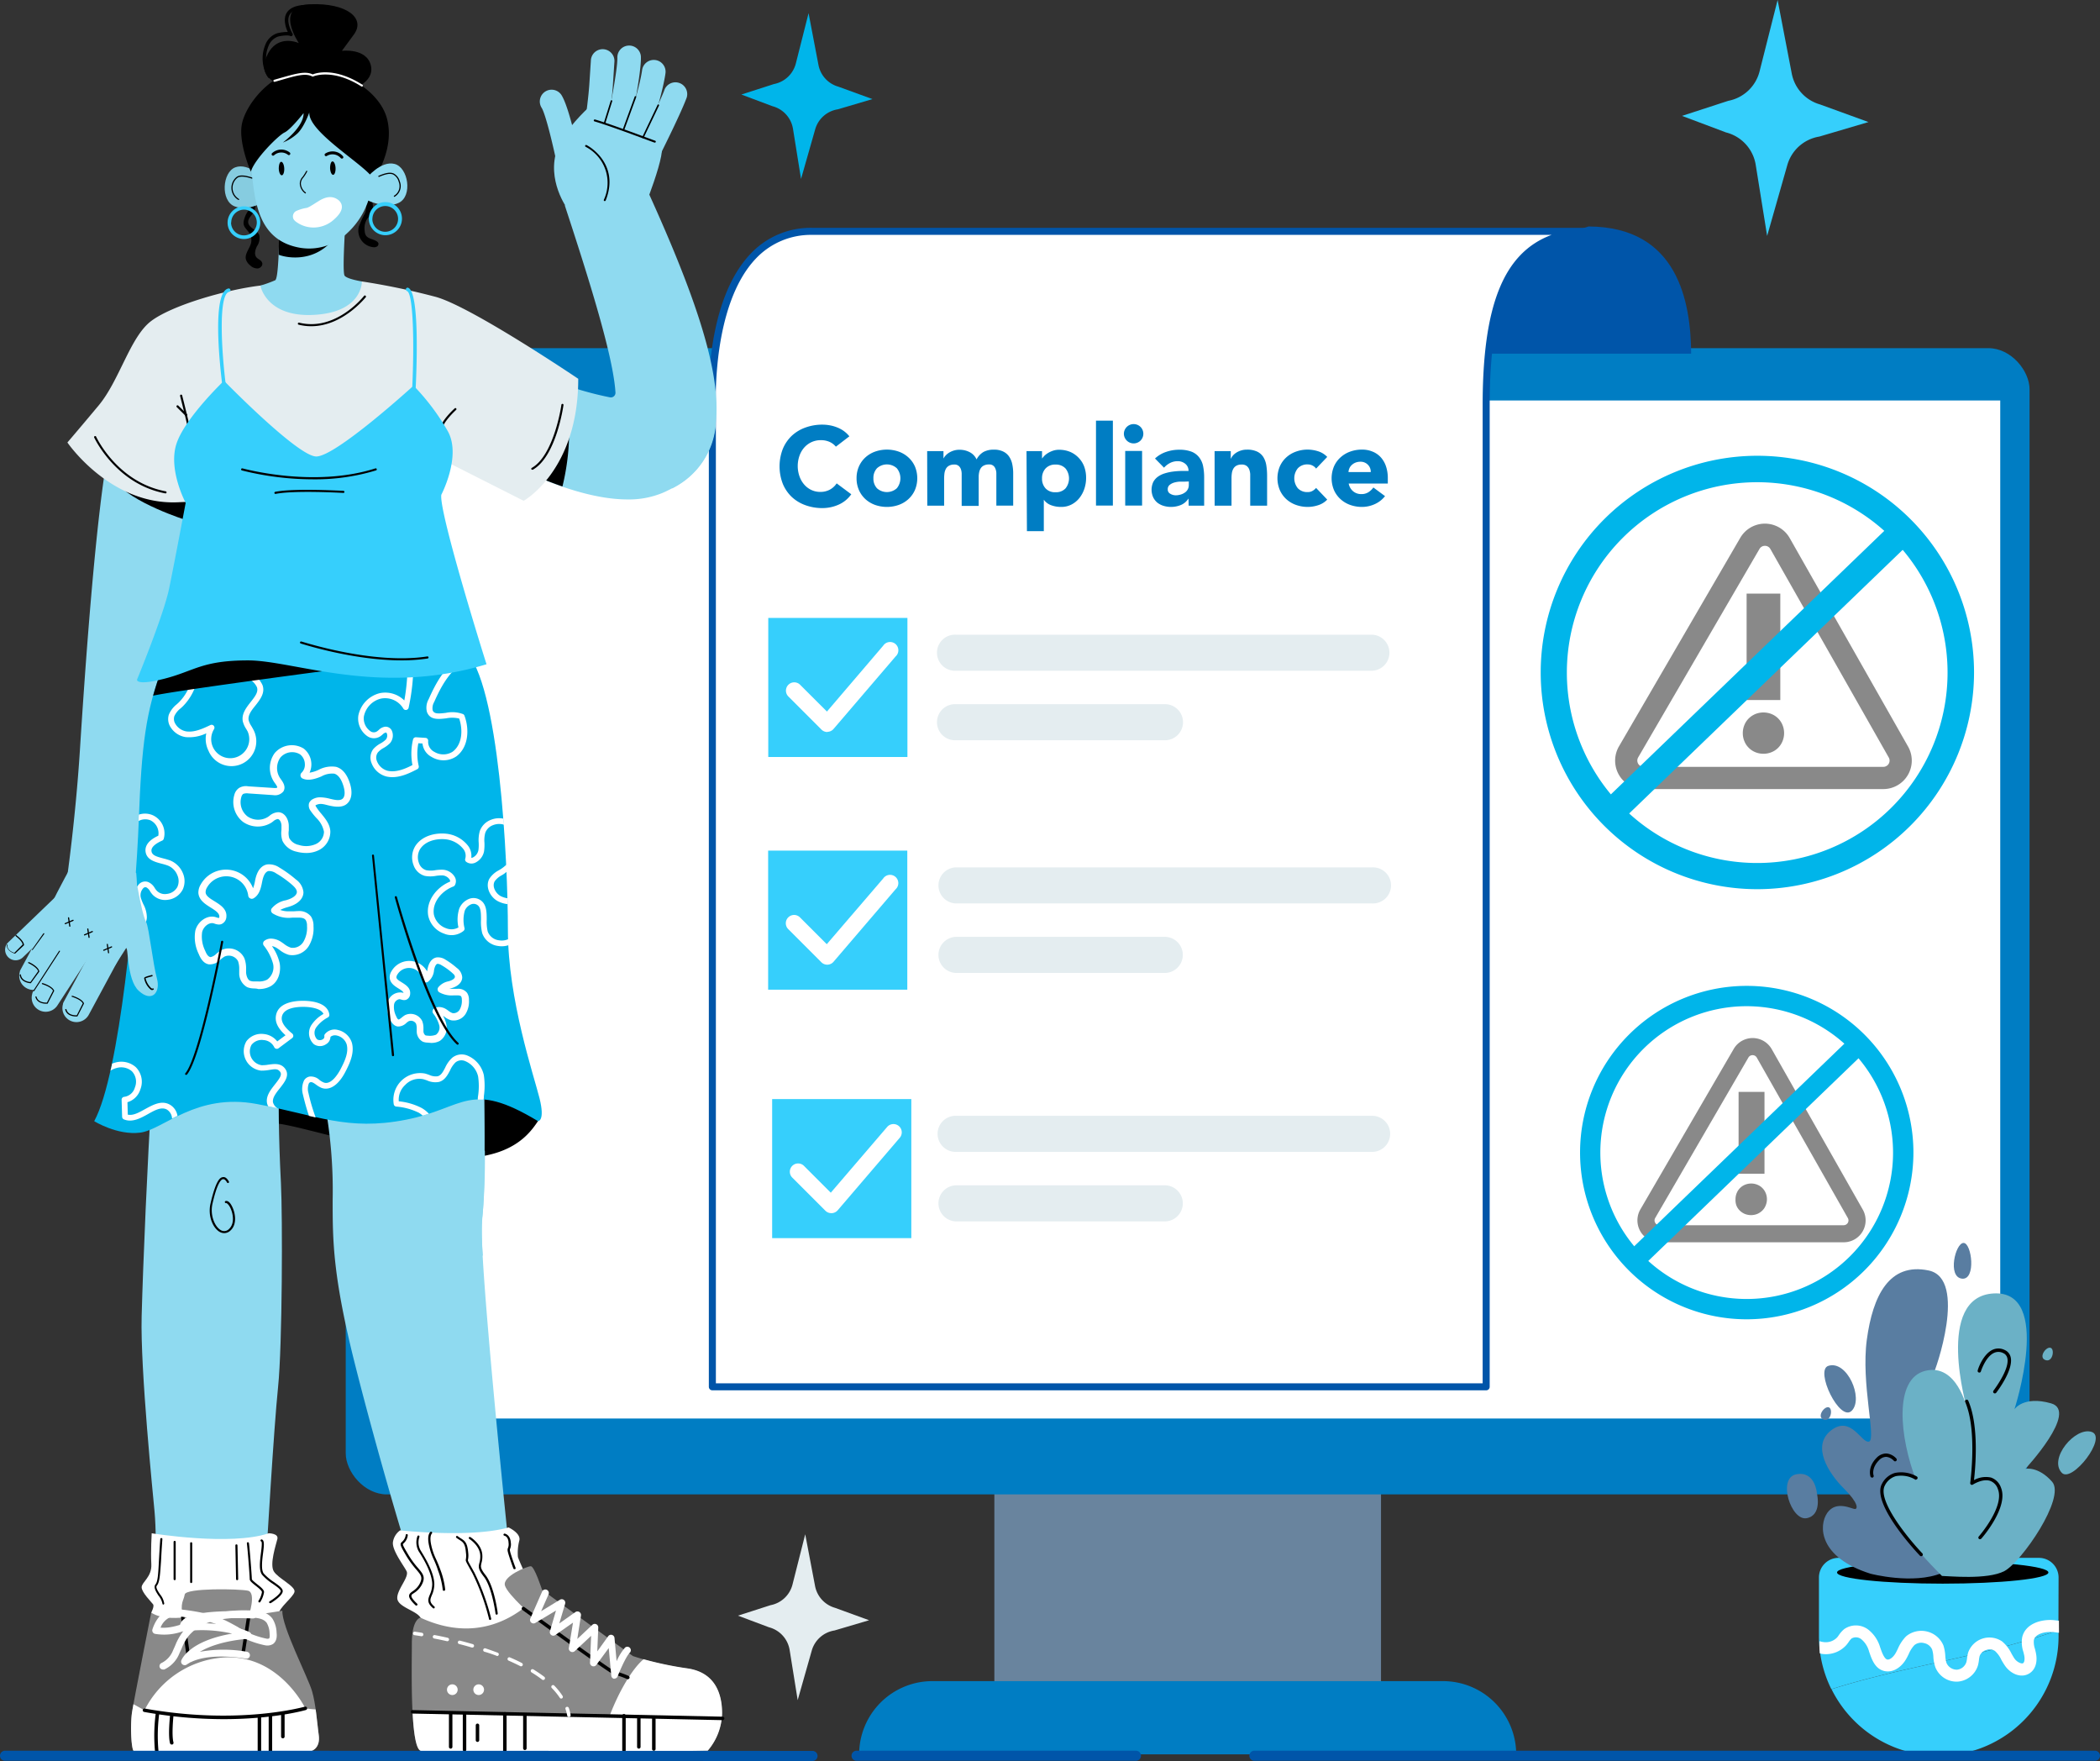 <svg id="SvgjsSvg5063" xmlns="http://www.w3.org/2000/svg" version="1.1" xmlns:xlink="http://www.w3.org/1999/xlink" xmlns:svgjs="http://svgjs.com/svgjs" viewBox="0 44.44 550 461.12"><rect x="0" y="44.44" width="550" height="461.12" fill="#333333" stroke="none"/><defs id="SvgjsDefs5064"></defs><g id="SvgjsG5065"><svg xmlns="http://www.w3.org/2000/svg" viewBox="0 0 507.49 425.48" width="550" height="550"><rect width="93.44" height="61.64" x="240.3" y="354.3" fill="#69849e" class="color69739e svgShape"></rect><rect width="406.92" height="276.95" x="83.55" y="84.12" fill="#007dc3" rx="9.94" class="color7d89bd svgShape"></rect><path fill="#007dc3" d="M348.71,406.18H225.32a17.7,17.7,0,0,0-17.7,17.69H366.41A17.7,17.7,0,0,0,348.71,406.18Z" class="color7d89bd svgShape"></path><polygon fill="#ffffff" points="91.58 96.76 91.58 110.86 91.58 137.35 91.58 342.73 483.38 342.73 483.38 137.35 483.38 110.86 483.38 96.76 91.58 96.76" class="colorfff svgShape"></polygon><path fill="#0055a9" d="M321.35,85.45h87.34c-.09-12.46-3.16-30.65-24.8-30.73L350.64,65.38Z" class="color535b7d svgShape"></path><path fill="#ffffff" d="M172.18,335.07h187V97.91c0-31.79,9.1-42,26.64-42H196.39c-26.3,0-24.21,42-24.21,42Z" class="colorfff svgShape"></path><path fill="#0055a9" d="M359.15,335.92h-187a.85.85,0,0,1-.85-.85V97.91c-.05-1-1.1-24.83,10.07-36.58a19.91,19.91,0,0,1,15-6.28h189.4a.85.85,0,1,1,0,1.7C367.47,56.75,360,68.68,360,97.91V335.07A.85.85,0,0,1,359.15,335.92ZM173,334.22H358.3V97.91c0-24,5-36.83,16.66-41.16H196.39a18.28,18.28,0,0,0-13.75,5.75C172,73.71,173,97.63,173,97.87Z" class="color535b7d svgShape"></path><rect width="33.63" height="33.6" x="185.63" y="205.52" fill="#36cffc" class="colorfcb036 svgShape"></rect><path fill="#ffffff" d="M199.91,233.08a2,2,0,0,1-1.42-.59l-8-8a2,2,0,1,1,2.83-2.84l6.48,6.48,13.63-15.87a2,2,0,1,1,3,2.6l-15,17.52a2,2,0,0,1-1.45.7Z" class="colorfff svgShape"></path><rect width="33.63" height="33.6" x="186.6" y="265.55" fill="#36cffc" class="colorfcb036 svgShape"></rect><path fill="#ffffff" d="M200.88,293.11a2,2,0,0,1-1.42-.59l-8-8a2,2,0,0,1,2.83-2.83l6.48,6.48,13.62-15.88a2,2,0,0,1,3.05,2.61l-15,17.52a2.05,2.05,0,0,1-1.45.7Z" class="colorfff svgShape"></path><path fill="#e4edf0" d="M331.59 218.28H230.94a4.36 4.36 0 010-8.71H331.59a4.36 4.36 0 110 8.71zM281.27 235.07H230.94a4.36 4.36 0 010-8.71h50.33a4.36 4.36 0 110 8.71zM331.59 278.31H230.94a4.36 4.36 0 010-8.72H331.59a4.36 4.36 0 010 8.72zM281.27 295.1H230.94a4.36 4.36 0 010-8.71h50.33a4.36 4.36 0 110 8.71z" class="colore4e6f0 svgShape"></path><rect width="33.63" height="33.6" x="185.66" y="149.3" fill="#36cffc" class="colorfcb036 svgShape"></rect><path fill="#ffffff" d="M199.93,176.86a2,2,0,0,1-1.41-.58l-8-8a2,2,0,0,1,2.84-2.83l6.48,6.47L213.44,156a2,2,0,1,1,3,2.6l-15,17.52a2,2,0,0,1-1.44.7Z" class="colorfff svgShape"></path><path fill="#e4edf0" d="M331.62 162.06H231a4.36 4.36 0 110-8.71H331.62a4.36 4.36 0 010 8.71zM281.29 178.85H231a4.36 4.36 0 110-8.71h50.32a4.36 4.36 0 110 8.71z" class="colore4e6f0 svgShape"></path><path fill="#007dc3" d="M202 107.92a4.21 4.21 0 00-1.54-1.16 5.08 5.08 0 00-2.1-.41 5.28 5.28 0 00-2.22.46 5.45 5.45 0 00-1.76 1.29 6 6 0 00-1.17 2 7.5 7.5 0 000 5 6.06 6.06 0 001.16 2 5.19 5.19 0 001.72 1.29 4.94 4.94 0 002.13.46 4.8 4.8 0 002.31-.54 4.64 4.64 0 001.66-1.52l3.53 2.63a7.4 7.4 0 01-3.1 2.53 9.61 9.61 0 01-3.85.81 11.87 11.87 0 01-4.16-.71 9.52 9.52 0 01-3.29-2 9.28 9.28 0 01-2.16-3.19 11.73 11.73 0 010-8.36 9.28 9.28 0 012.16-3.19 9.52 9.52 0 013.29-2 11.87 11.87 0 014.16-.71 10 10 0 011.69.15 9 9 0 011.74.48 7.64 7.64 0 011.65.86 7.08 7.08 0 011.41 1.33zM207 115.55a6.91 6.91 0 01.57-2.85 6.49 6.49 0 011.56-2.18 6.94 6.94 0 012.33-1.4 8.65 8.65 0 015.74 0 6.94 6.94 0 012.33 1.4 6.51 6.51 0 011.57 2.18 7.41 7.41 0 010 5.7 6.55 6.55 0 01-1.57 2.19 6.94 6.94 0 01-2.33 1.4 8.65 8.65 0 01-5.74 0 6.94 6.94 0 01-2.33-1.4 6.53 6.53 0 01-1.56-2.19A6.91 6.91 0 01207 115.55zm4.07 0a3.41 3.41 0 00.86 2.42 3.59 3.59 0 004.8 0 3.82 3.82 0 000-4.83 3.56 3.56 0 00-4.8 0A3.4 3.4 0 00211.07 115.55zM224.06 109H228v1.79H228a3.3 3.3 0 01.55-.76 3.84 3.84 0 01.84-.68 4.71 4.71 0 011.11-.49 4.56 4.56 0 011.36-.19 5.19 5.19 0 012.46.57A3.69 3.69 0 01236 111a4.45 4.45 0 011.71-1.82 5.16 5.16 0 012.47-.54 5 5 0 012.24.45 3.6 3.6 0 011.44 1.22 5.15 5.15 0 01.76 1.82 10.62 10.62 0 01.23 2.24v7.79h-4.07v-7.68a3 3 0 00-.4-1.59 1.5 1.5 0 00-1.4-.67 2.61 2.61 0 00-1.18.24 1.88 1.88 0 00-.76.63 2.82 2.82 0 00-.41 1 5.38 5.38 0 00-.12 1.14v7H232.4v-7q0-.35 0-.87a3.48 3.48 0 00-.19-1 1.94 1.94 0 00-.53-.79 1.56 1.56 0 00-1.07-.33 2.53 2.53 0 00-1.28.29 1.89 1.89 0 00-.75.76 3.28 3.28 0 00-.34 1.07 10.1 10.1 0 00-.08 1.25v6.57h-4.07zM248.07 109h3.75v1.73h.06a4.91 4.91 0 01.63-.72 5.13 5.13 0 01.93-.66 5.94 5.94 0 011.15-.49 4.46 4.46 0 011.33-.19 6.94 6.94 0 012.67.5 6.15 6.15 0 012.05 1.41A6.23 6.23 0 01262 112.7a7.86 7.86 0 01.47 2.75 8.29 8.29 0 01-.42 2.64 7.41 7.41 0 01-1.2 2.24 5.94 5.94 0 01-1.89 1.56 5.32 5.32 0 01-2.52.59 6.8 6.8 0 01-2.38-.4 3.78 3.78 0 01-1.81-1.34h0v7.6h-4.08zm3.75 6.59a3.41 3.41 0 00.86 2.42 3.09 3.09 0 002.4.92 3.13 3.13 0 002.41-.92 3.86 3.86 0 000-4.83 3.13 3.13 0 00-2.41-.93 3.1 3.1 0 00-2.4.93A3.4 3.4 0 00251.82 115.55zM264.86 101.63h4.08v20.52h-4.08zM271.6 104.8a2.36 2.36 0 014-1.67 2.34 2.34 0 010 3.34 2.36 2.36 0 01-4-1.67zm.32 4.16H276v13.19h-4.08zM287.22 120.5h-.05a3.93 3.93 0 01-1.81 1.52 6.38 6.38 0 01-2.38.46 6.23 6.23 0 01-1.78-.26 4.59 4.59 0 01-1.51-.77 3.91 3.91 0 01-1-1.28 4.46 4.46 0 010-3.69 3.79 3.79 0 011.14-1.31 5.75 5.75 0 011.65-.8 11.78 11.78 0 011.91-.42 18.84 18.84 0 012-.16l1.83 0a2.12 2.12 0 00-.77-1.72 2.79 2.79 0 00-1.84-.64 4 4 0 00-1.83.42A5 5 0 00281.3 113l-2.18-2.22a7.36 7.36 0 012.67-1.59 9.56 9.56 0 013.15-.53 8.24 8.24 0 012.95.45 4.32 4.32 0 011.84 1.32 5 5 0 011 2.13 14 14 0 01.27 2.92v6.7h-3.75zm-1-4.13c-.3 0-.69 0-1.15 0a5.78 5.78 0 00-1.33.23 3.05 3.05 0 00-1.09.57 1.31 1.31 0 00-.45 1.06 1.15 1.15 0 00.63 1.08 2.55 2.55 0 001.3.36 4.07 4.07 0 001.16-.17 3.22 3.22 0 001-.46 2.16 2.16 0 001-1.84v-.87zM293.52 109h3.91v1.79h.06A3.24 3.24 0 01298 110a4.38 4.38 0 01.84-.68 5 5 0 011.12-.49 4.52 4.52 0 011.36-.19 5.59 5.59 0 012.5.48 3.62 3.62 0 011.48 1.31 5.42 5.42 0 01.72 2 15.88 15.88 0 01.19 2.47v7.28h-4.08v-6.46c0-.38 0-.77 0-1.18a4.05 4.05 0 00-.24-1.13 2 2 0 00-.63-.84 1.92 1.92 0 00-1.21-.33 2.55 2.55 0 00-1.28.29 1.93 1.93 0 00-.74.76 3.06 3.06 0 00-.34 1.07 8.47 8.47 0 00-.08 1.25v6.57h-4.08zM318.05 113.22a2.3 2.3 0 00-.84-.72 2.47 2.47 0 00-1.17-.29 3.1 3.1 0 00-2.4.93 3.82 3.82 0 000 4.83 3.09 3.09 0 002.4.92 2.17 2.17 0 001.17-.3 3.2 3.2 0 00.84-.7l2.69 2.82a5.16 5.16 0 01-2.24 1.37 8.2 8.2 0 01-2.46.4 8.42 8.42 0 01-2.86-.49 6.88 6.88 0 01-2.34-1.4 6.53 6.53 0 01-1.56-2.19 7.41 7.41 0 010-5.7 6.49 6.49 0 011.56-2.18 6.88 6.88 0 012.34-1.4 8.19 8.19 0 012.86-.49 8.5 8.5 0 012.46.39 5.18 5.18 0 012.24 1.38zM334.71 119.87a6.53 6.53 0 01-2.47 1.93 7.47 7.47 0 01-3.1.68 8.48 8.48 0 01-2.87-.49 6.94 6.94 0 01-2.33-1.4 6.42 6.42 0 01-1.57-2.19 7.41 7.41 0 010-5.7 6.38 6.38 0 011.57-2.18 6.94 6.94 0 012.33-1.4 8.24 8.24 0 012.87-.49 6.47 6.47 0 012.57.49 5.38 5.38 0 012 1.4 6.21 6.21 0 011.24 2.18 8.79 8.79 0 01.43 2.85v1.28h-9.45a3.16 3.16 0 001.06 1.86 3 3 0 002 .69 3.08 3.08 0 001.7-.45 4.36 4.36 0 001.2-1.15zm-3.45-5.81a2.37 2.37 0 00-.68-1.76 2.42 2.42 0 00-1.82-.74 3.21 3.21 0 00-1.2.22 2.82 2.82 0 00-.88.56 2.28 2.28 0 00-.57.78 2.6 2.6 0 00-.23.94z" class="color7d89bd svgShape"></path><ellipse cx="425.27" cy="162.87" fill="#ffffff" rx="46.62" ry="46.59" class="colorfff svgShape"></ellipse><ellipse cx="425.11" cy="161.76" fill="#ffffff" rx="42.07" ry="42.04" class="colorfff svgShape"></ellipse><path fill="#00b5ea" d="M424.65,214.84a52.36,52.36,0,1,1,52.4-52.36A52.43,52.43,0,0,1,424.65,214.84Zm0-98.33a46,46,0,1,0,46,46A46,46,0,0,0,424.65,116.51Z" class="color33bac1 svgShape"></path><polygon fill="#ffffff" points="392.51 181.49 424.83 128.95 428.81 128.95 459.44 182.12 458.11 188.48 398.18 188.48 392.51 184.62 392.51 181.49" class="colorfff svgShape"></polygon><path fill="#898989" d="M455.12,190.65H397.2a6.87,6.87,0,0,1-5.95-10.33l29.31-50.38a6.89,6.89,0,0,1,11.94.06l28.61,50.38a6.88,6.88,0,0,1-6,10.27Zm-28.61-58.77a1.49,1.49,0,0,0-1.31.75L395.88,183a1.52,1.52,0,0,0,1.32,2.28h57.92a1.51,1.51,0,0,0,1.32-2.26l-28.61-50.38A1.49,1.49,0,0,0,426.51,131.88Z" class="colorf05923 svgShape"></path><path fill="#898989" d="M421.17,177.13a5,5,0,0,1,.38-1.95,4.62,4.62,0,0,1,1.06-1.6,5,5,0,0,1,1.59-1.06,5.22,5.22,0,0,1,3.91,0,4.82,4.82,0,0,1,2.66,2.66,5.19,5.19,0,0,1,0,3.9,4.91,4.91,0,0,1-1.06,1.6,4.76,4.76,0,0,1-1.6,1.06,5.22,5.22,0,0,1-3.91,0,4.82,4.82,0,0,1-1.59-1.06,4.62,4.62,0,0,1-1.06-1.6A4.91,4.91,0,0,1,421.17,177.13Zm9.06-8h-8.14v-25.7h8.14Z" class="colorf05923 svgShape"></path><rect width="96.97" height="6.39" x="376.38" y="158.86" fill="#00b5ea" transform="rotate(-43.94 424.893 162.056)" class="color33bac1 svgShape"></rect><ellipse cx="422.56" cy="278.78" fill="#ffffff" rx="35.87" ry="35.84" class="colorfff svgShape"></ellipse><ellipse cx="422.44" cy="277.93" fill="#ffffff" rx="32.36" ry="32.34" class="colorfff svgShape"></ellipse><path fill="#00b5ea" d="M422.09,318.76a40.28,40.28,0,1,1,40.31-40.28A40.34,40.34,0,0,1,422.09,318.76Zm0-75.65a35.37,35.37,0,1,0,35.39,35.37A35.42,35.42,0,0,0,422.09,243.11Z" class="color33bac1 svgShape"></path><polygon fill="#ffffff" points="397.36 293.11 422.22 252.69 425.28 252.69 448.85 293.59 447.83 298.48 401.72 298.48 397.36 295.52 397.36 293.11" class="colorfff svgShape"></polygon><path fill="#898989" d="M445.52,300.15H401a5.29,5.29,0,0,1-4.58-7.95l22.55-38.76a5.3,5.3,0,0,1,9.19.05l22,38.76a5.29,5.29,0,0,1-4.61,7.9Zm-22-45.21a1.15,1.15,0,0,0-1,.58L400,294.28a1.15,1.15,0,0,0,0,1.17,1.19,1.19,0,0,0,1,.58h44.55a1.19,1.19,0,0,0,1-.58,1.15,1.15,0,0,0,0-1.16l-22-38.76A1.16,1.16,0,0,0,423.52,254.94Z" class="colorf05923 svgShape"></path><path fill="#898989" d="M419.41,289.75a3.78,3.78,0,0,1,.29-1.5,3.65,3.65,0,0,1,2-2,3.93,3.93,0,0,1,3,0,3.65,3.65,0,0,1,2,2,3.9,3.9,0,0,1,0,3,3.47,3.47,0,0,1-.81,1.23,3.84,3.84,0,0,1-1.23.82,4.05,4.05,0,0,1-3,0,3.84,3.84,0,0,1-1.23-.82,3.47,3.47,0,0,1-.81-1.23A3.78,3.78,0,0,1,419.41,289.75Zm7-6.17h-6.26V263.81h6.26Z" class="colorf05923 svgShape"></path><rect width="74.6" height="4.91" x="384.95" y="275.7" fill="#00b5ea" transform="rotate(-43.94 422.285 278.153)" class="color33bac1 svgShape"></rect><path fill="#8fdaf0" d="M151.65,120.67a21.24,21.24,0,0,0,8.47-1.58c19.88-8.61,15.95-30.31-4.41-74.71L136.48,49.6c6,18.25,11.72,36.57,12.25,45.17A1.12,1.12,0,0,1,147.4,96a78.73,78.73,0,0,1-25.1-9.69l-11.63,18.92C120.93,111.48,138.2,120.67,151.65,120.67Z" class="colorf0b48f svgShape"></path><path fill="#000000" d="M137.51 102.2a56.12 56.12 0 01-1.59 15.34c-2.91-1-5.82-2.19-8.64-3.48zM88.65 53c.35-.53.87-.94 1.18-1.49a4.13 4.13 0 00-.36-3.75c-.11-.21-.26-.44-.5-.45a.59.59 0 00-.33.13 3.8 3.8 0 00-1 .86c1 .67 1 2.14.55 3.25a24 24 0 00-1.48 3.23 4 4 0 003.32 4.92 1.53 1.53 0 001-.1.75.75 0 00.42-.82 1 1 0 00-.39-.46c-.83-.56-2-.57-2.61-1.4a2.29 2.29 0 01-.31-1.09A4.32 4.32 0 0188.65 53zM59.94 51a6 6 0 00-.88 1.83 2.75 2.75 0 00-.19 1.29c.12.87.92 1.45 1.39 2.19a3.17 3.17 0 01.4 2.44c-.33 1.34-1.54 2.53-1.24 3.88a2.86 2.86 0 001 1.45 2.49 2.49 0 001.89.78c.7-.08 1.33-.84 1-1.48s-.91-.72-1.3-1.16c-.64-.71-.34-1.83.07-2.69a3.55 3.55 0 00.58-2.71c-.5-1.32-2.57-1.71-2.68-3.11-.07-.93.81-1.62 1.29-2.42a3.17 3.17 0 00-.39-3.7 3.59 3.59 0 010 2.2A6.94 6.94 0 0159.94 51zM130 270.89c-3 4.51-9.72 13-36.61 6.76S68.24 270.37 57 271.76s-28.64.34-28.64.34l24.82-17.86 38.36-3.12 19.78 2.77 16.66 5.73z" class="color313440 svgShape"></path><path fill="#8fdaf0" d="M36.66,264.3c-1,15.61-2.09,40.93-2.43,53.76s2.77,43.36,3.12,47.18.35,10.06.35,10.06L64.42,375s1.74-29.83,2.78-39.89,1.1-41.29.69-49.26c-1.22-24,0-33.61.35-29.13Z" class="colorf0b48f svgShape"></path><path fill="#ffffff" d="M36.54,389.63s.81-1.5.46-2-2.77-2.87-2.77-4.12,2.51-2.47,2.34-5.59.09-7.46.09-7.46,19.09,3.12,28.28,0c0,0,2.43,0,2.09,1.39s-1.91,6.07-.87,7.8,5.38,3.64,5,5-3.82,3.82-3.82,5.38-28.81,4.51-28.81,4.51Z" class="colorfff svgShape"></path><path fill="#898989" d="M36.54,389.63s-4.17,21.05-4.63,24.05-.23,9,.46,9.48,42.58,0,42.58,0,2.55-.46,2.08-3.93-.69-7.4-1.62-10.63-7.4-15.73-7.17-19.43c0,0-7.17,1.16-8.1,1.16,0,0,1.85-5.55-.23-6s-15-.7-15.27.92-1.16,1.85-.46,5.55C44.18,390.79,39.32,391.48,36.54,389.63Z" class="colorf05923 svgShape"></path><path fill="#ffffff" d="M32.37,423.16c-.69-.46-.92-6.47-.46-9.48.06-.38.18-1.05.34-1.93l2.67,1.47A23.2,23.2,0,0,1,53.66,400.5c13.66-1.15,20.13,12.26,20.13,12.26s1.19.18,2.49.26c.29,2.08.49,4.22.75,6.21.47,3.47-2.08,3.93-2.08,3.93S33.07,423.63,32.37,423.16Z" class="colorfff svgShape"></path><path fill="#000000" d="M54.05 415.37c12.22 0 19.76-2.18 19.86-2.21a.41.41 0 00.29-.52.43.43 0 00-.53-.28c-.15 0-15.8 4.54-38.68.45a.43.43 0 00-.49.33.42.42 0 00.35.49A108.86 108.86 0 0054.05 415.37zM45.68 401.73h.06a.43.43 0 00.36-.48l-1.51-10.52a.4.4 0 00-.47-.36.43.43 0 00-.36.48l1.5 10.52A.42.42 0 0045.68 401.73zM58.7 400.17a.42.42 0 00.41-.36l1.45-9.42a.42.42 0 00-.35-.48.41.41 0 00-.48.35l-1.45 9.43a.42.42 0 00.35.48z" class="color313440 svgShape"></path><path fill="#000000" d="M37.87 423.41h.06a.43.43 0 00.36-.48 40.09 40.09 0 01.17-8.73.42.42 0 00-.36-.47.43.43 0 00-.48.36 41.33 41.33 0 00-.17 9A.43.43 0 0037.87 423.41zM41.51 421.5h.11a.42.42 0 00.3-.52c-.49-1.81 0-6.38 0-6.43a.41.41 0 00-.37-.46.39.39 0 00-.46.37c0 .19-.53 4.78 0 6.74A.41.41 0 0041.51 421.5zM65.35 423.7a.42.42 0 00.42-.42v-8.79a.42.42 0 00-.84 0v8.79A.42.42 0 0065.35 423.7zM68.36 420a.42.42 0 00.42-.42v-5.67a.43.43 0 00-.85 0v5.67A.42.42 0 0068.36 420zM62.69 423.7a.42.42 0 00.42-.42v-8.56a.42.42 0 00-.84 0v8.56A.42.42 0 0062.69 423.7z" class="color313440 svgShape"></path><path fill="#ffffff" d="M44.64,402.33a.85.85,0,0,0,.48-.15c4.68-3.23,14.18-1.45,14.28-1.43a.84.84,0,1,0,.32-1.65,31.89,31.89,0,0,0-11.42,0c2.12-1.27,5.7-2.63,11.69-3.17a.86.86,0,0,0,.75-.69.84.84,0,0,0-.46-.91c-.24-.12-5.79-2.75-14.46-2,1.32-.72,4.94-1.67,15.28-1.29a.83.83,0,0,0,.87-.81.85.85,0,0,0-.81-.87c-10.53-.37-16.23.48-17.42,2.64a1.72,1.72,0,0,0,0,1.8.86.86,0,0,0,.8.36,32,32,0,0,1,11.55.54c-10.42,1.79-12.2,6.27-12.27,6.48a.84.84,0,0,0,.79,1.14Z" class="colorfff svgShape"></path><path fill="#ffffff" d="M38.6,402.87a.84.84,0,0,1,.48-1.09,5.71,5.71,0,0,0,2.76-3.09c.18-.37.34-.74.5-1.11a14.12,14.12,0,0,1,1.88-3.36l.12-.14a13.1,13.1,0,0,1-6.88.68.85.85,0,0,1-.63-1.07c.39-1.24,1.6-4.17,4.42-4.78a7.66,7.66,0,0,1,2.83,0,50.79,50.79,0,0,1,6.62,1.18,33.9,33.9,0,0,1,9.21-1c1.44,0,4.45-.06,5.93,2a6.69,6.69,0,0,1,1,3.36c.06.56.2,2-.88,2.77a2.67,2.67,0,0,1-1.92.3,22.43,22.43,0,0,1-7.44-3,37.72,37.72,0,0,0-4.07-2,15.55,15.55,0,0,0-1.78-.61,10.84,10.84,0,0,0-5.22,3.41,12.32,12.32,0,0,0-1.63,2.95c-.17.4-.35.78-.53,1.17a7.19,7.19,0,0,1-3.67,3.93.79.79,0,0,1-.3,0A.84.84,0,0,1,38.6,402.87Zm21.33-12.06a47,47,0,0,0-6.16.39c1.26.55,2.47,1.22,3.64,1.87a20.74,20.74,0,0,0,6.86,2.82,1.22,1.22,0,0,0,.73,0c.1-.07.24-.31.15-1.21a5.38,5.38,0,0,0-.68-2.55c-.79-1.11-2.44-1.3-4.17-1.3Zm-16.07-.2a6.58,6.58,0,0,0-2.25-.06,4.48,4.48,0,0,0-2.81,2.71c2.55.21,5.14-.77,7.83-1.81l.82-.31C46.26,390.93,45.05,390.76,43.86,390.61Z" class="colorfff svgShape"></path><path fill="#8fdaf0" d="M55.4,276.79c-3.41-.64-8.33,3.81-9.37,10.06s-3.82,16.3,6.94,16.3,10.06-8.33,8-13.88S61,277.83,55.4,276.79Z" class="colorf0b48f svgShape"></path><path fill="#000000" d="M39.43 387.69a.26.26 0 00.26-.25 4.59 4.59 0 00-1-2.21c-.56-.83-1.14-1.7-.77-2.14.66-.8.76-2.54 1-6 .07-1.4.17-3.15.32-5.21a.24.24 0 00-.23-.27.25.25 0 00-.27.23c-.16 2.06-.25 3.82-.33 5.23-.17 3.26-.27 5.06-.83 5.73s.08 1.75.74 2.74a4.47 4.47 0 01.94 1.93A.25.25 0 0039.43 387.69zM42.21 381.79a.25.25 0 00.25-.25v-9a.25.25 0 00-.25-.25.26.26 0 00-.26.25v9A.26.26 0 0042.21 381.79zM65.29 387.34a.31.31 0 00.13 0c.28-.17 2.71-1.66 2.9-2.78.12-.73-.86-1.42-2.1-2.3a12.68 12.68 0 01-2.47-2.06c-.69-.87-.41-3.12-.18-4.92s.38-3.09-.28-3.32a.25.25 0 00-.32.16.25.25 0 00.16.32c.27.1.06 1.77-.07 2.77-.25 2-.53 4.27.3 5.3a13.05 13.05 0 002.57 2.17c.92.64 2 1.38 1.89 1.8-.11.67-1.69 1.84-2.66 2.42a.26.26 0 00-.09.35A.25.25 0 0065.29 387.34zM62.69 387.17a.25.25 0 00.21-.12 6 6 0 00.91-2.39c0-.58-.83-1.23-1.7-1.92-.46-.37-1.25-1-1.25-1.2 0-.73-.53-7.55-.7-8.71a.27.27 0 00-.29-.21.25.25 0 00-.21.28c.17 1.16.69 7.92.69 8.64 0 .43.55.89 1.45 1.6.6.47 1.5 1.19 1.5 1.52a5.5 5.5 0 01-.83 2.12.27.27 0 00.08.35A.25.25 0 0062.69 387.17zM57.31 381.79h0a.25.25 0 00.25-.26l-.17-8.15a.24.24 0 00-.26-.24.25.25 0 00-.25.25l.17 8.16A.26.26 0 0057.31 381.79zM46.2 382.49a.26.26 0 00.25-.26v-9.36a.25.25 0 00-.5 0v9.36A.26.26 0 0046.2 382.49zM54.2 297.94a2.16 2.16 0 001.48-.62c1.69-1.51 1.18-4.28.43-5.77-.48-1-1-1.48-1.57-1.37a.25.25 0 00.1.5h0c.22 0 .63.37 1 1.1.68 1.36 1.16 3.85-.32 5.18a1.59 1.59 0 01-2 .23c-1.43-.84-2.56-3.54-2-6.23 1.18-5.29 2.17-6 2.54-6.05H54c.33 0 .66.43.87.8a.26.26 0 00.35.09.25.25 0 00.09-.34c-.45-.78-.92-1.15-1.45-1.05s-1.57.25-3 6.44c-.67 3 .62 5.85 2.19 6.77A2.26 2.26 0 0054.2 297.94z" class="color313440 svgShape"></path><path fill="#8fdaf0" d="M78.31,265.69A115.1,115.1,0,0,1,80.39,290c0,9.71,0,18.38,5.55,40.23S97.4,371.48,97.4,371.48h25.33s-7.28-70.07-6.24-77,.47-34.7.47-34.7Z" class="colorf0b48f svgShape"></path><path fill="#ffffff" d="M101.62,390.85c-.93-1.68-5.44-2.55-5.61-4.63s2.95-5.2,2.25-6.59-3.64-5.2-3.29-7.11a4.26,4.26,0,0,1,1.73-2.77s17,1.9,26.21-.7c0,0,3,1.39,2.6,3.12a11.85,11.85,0,0,0-.35,4c.18.87,4.69,10.41,4.69,10.41S126,397,122.39,397s-12.15.52-12.85.52S101.62,390.85,101.62,390.85Z" class="colorfff svgShape"></path><path fill="#898989" d="M131,384.14s-10.88,15.26-29.39,6.71c0,0-2.08.23-2.08,6.24s-.47,24.74,2.08,25.9S171,423,171,423a14.36,14.36,0,0,0,3.47-9c0-5.32-2.08-9.94-8.33-10.87a74.21,74.21,0,0,1-13.19-3Z" class="colorf05923 svgShape"></path><path fill="#ffffff" d="M101.62,423c-1.14-.52-1.67-4.55-1.92-9.39,16,.89,47.68.81,47.68.81,2.15-5.63,5.37-11.21,8.15-13.53a85.41,85.41,0,0,0,10.65,2.22c6.25.93,8.33,5.55,8.33,10.87a14.36,14.36,0,0,1-3.47,9S104.16,424.15,101.62,423Z" class="colorfff svgShape"></path><path fill="#898989" d="M131,384.14s-1.85-5.72-2.72-5.72-6.94,2.43-6.25,4.68,7.12,7.81,7.12,7.81l3.81-2.78Z" class="colorf05923 svgShape"></path><path fill="#000000" d="M174.63 415.61a.43.43 0 00.42-.41.42.42 0 00-.42-.43l-74.92-1.59h0a.42.42 0 00-.42.41.43.43 0 00.41.43l74.93 1.59zM151.72 405.72a.42.42 0 00.16-.81 20.85 20.85 0 00-3.44-1.18c-1.09-.53-13.52-9.47-21.7-15.42a.41.41 0 00-.59.1.42.42 0 00.1.58c21.4 15.58 21.93 15.58 22.11 15.58a19.75 19.75 0 013.2 1.12A.41.41 0 00151.72 405.72z" class="color313440 svgShape"></path><path fill="#000000" d="M108.91 422.49a.42.42 0 00.42-.42V414a.42.42 0 10-.84 0v8.1A.42.42 0 00108.91 422.49zM112.26 423.18a.42.42 0 00.42-.42V414.2a.42.42 0 00-.42-.42.42.42 0 00-.42.42v8.56A.42.42 0 00112.26 423.18zM115.39 420.87a.42.42 0 00.42-.42v-3.59a.42.42 0 10-.84 0v3.59A.42.42 0 00115.39 420.87zM122 423.87a.41.41 0 00.42-.42v-9.36a.41.41 0 00-.42-.42.42.42 0 00-.42.42v9.36A.42.42 0 00122 423.87zM126.84 422.83a.42.42 0 00.42-.42v-8.09a.42.42 0 10-.84 0v8.09A.42.42 0 00126.84 422.83zM150.79 423.3a.42.42 0 00.42-.43v-8.32a.42.42 0 00-.84 0v8.32A.42.42 0 00150.79 423.3zM154.38 422.49a.42.42 0 00.42-.42V414.9a.42.42 0 00-.84 0v7.17A.42.42 0 00154.38 422.49zM158 423a.42.42 0 00.43-.42V414.9a.43.43 0 00-.85 0v7.63A.42.42 0 00158 423z" class="color313440 svgShape"></path><path fill="#ffffff" d="M148.48 405.57a.84.84 0 00.78-.54c.5-1.27 2-4.79 2.94-5.72a.84.84 0 00-1.19-1.19 13.07 13.07 0 00-2 3.25l-.51-5.63a.84.84 0 00-.62-.73.83.83 0 00-.9.32L144.34 399l.24-5.78a.85.85 0 00-1.42-.65L139.51 396l.89-5.68a.84.84 0 00-.39-.84.85.85 0 00-.93 0l-3.92 2.77 1.4-4.73a.85.85 0 00-1.25-1l-4.54 2.77 1.82-4.13a.85.85 0 00-1.55-.68l-2.89 6.59a.85.85 0 001.21 1.06l5-3-1.46 5a.84.84 0 001.29.92l4.28-3-1 6.13a.85.85 0 00.44.87.83.83 0 001-.13l3.94-3.68-.27 6.5a.85.85 0 001.53.53l3-4.08.61 6.67a.84.84 0 00.72.76zM101.89 395.34a.44.44 0 00.42-.36.43.43 0 00-.35-.48c-1.07-.18-1.67-.26-1.67-.26a.42.42 0 00-.48.37.43.43 0 00.37.47s.6.08 1.64.25zM135.29 410.22a16 16 0 00-1.94-2.37.42.42 0 11.6-.59 16.51 16.51 0 012 2.49.43.43 0 01-.11.59.48.48 0 01-.24.06A.42.42 0 01135.29 410.22zm-4.26-4.4c-.78-.59-1.64-1.18-2.57-1.75a.42.42 0 11.44-.72c.95.58 1.84 1.19 2.64 1.79a.44.44 0 01.08.6.43.43 0 01-.34.16A.44.44 0 01131 405.82zm-5.29-3.26c-.91-.46-1.86-.91-2.83-1.33a.43.43 0 01-.22-.56.41.41 0 01.56-.21c1 .43 2 .88 2.87 1.35a.42.42 0 01-.19.79A.43.43 0 01125.74 402.56zm-5.73-2.5c-1-.38-2-.72-3-1a.43.43 0 01.26-.81c1 .33 2 .69 3 1.06a.42.42 0 01.25.54.43.43 0 01-.4.27zm-6-2c-1-.3-2-.58-3-.83a.42.42 0 11.2-.81c1 .25 2 .53 3.06.83a.42.42 0 01-.12.82zM108 396.53c-1.11-.25-2.14-.47-3.07-.64a.42.42 0 01-.33-.5.41.41 0 01.49-.33c.93.18 2 .39 3.1.65a.42.42 0 01.32.5.42.42 0 01-.41.33zM137.49 414.85h.07a.42.42 0 00.34-.49 11.05 11.05 0 00-.44-1.69.43.43 0 00-.54-.26.41.41 0 00-.26.53 10.66 10.66 0 01.41 1.57A.43.43 0 00137.49 414.85zM109.31 409.54a1.29 1.29 0 10-1.29-1.29A1.29 1.29 0 00109.31 409.54zM115.68 409.54a1.29 1.29 0 10-1.29-1.29A1.29 1.29 0 00115.68 409.54z" class="colorfff svgShape"></path><path fill="#000000" d="M100.64,387.92a.23.23,0,0,0,.18-.08.25.25,0,0,0,0-.35c-1-.95-1.42-1.55-1.4-1.91s.27-.43.71-.74a5.37,5.37,0,0,0,1.78-1.91c1-1.87.32-2.65-.88-4.07a21.25,21.25,0,0,1-2.36-3.23c-1.46-2.45-1.42-2.49-1.13-2.74a3.09,3.09,0,0,0,1-1.93.25.25,0,0,0-.19-.3.25.25,0,0,0-.3.19,2.61,2.61,0,0,1-.88,1.66c-.63.54-.49.84,1,3.38a23.14,23.14,0,0,0,2.41,3.3c1.2,1.41,1.64,1.93.82,3.5a4.77,4.77,0,0,1-1.63,1.74c-.47.34-.88.63-.91,1.12s.39,1.19,1.55,2.3A.24.24,0,0,0,100.64,387.92Z" class="color313440 svgShape"></path><path fill="#000000" d="M104.8 388.62a.23.23 0 00.19-.09.26.26 0 000-.36c-1.3-1.1-1.06-1.68-.64-2.72a6.58 6.58 0 00.61-2.64c0-2.85-2.3-6.56-3.28-8.15l-.11-.19a4 4 0 01-.21-3.13.27.27 0 00-.15-.33.26.26 0 00-.33.15 4.47 4.47 0 00.26 3.58l.11.18c1 1.56 3.2 5.19 3.2 7.89a6.1 6.1 0 01-.56 2.44c-.45 1.1-.8 2 .77 3.31A.23.23 0 00104.8 388.62zM118.45 391.39h.06a.25.25 0 00.19-.3 55.37 55.37 0 00-4.07-11.16l-.77-1.38c-.82-1.46-.82-1.46-.76-1.75a5.12 5.12 0 00.05-1.63c-.2-2.47-.84-2.89-1.82-3.51-.22-.14-.45-.29-.71-.49a.25.25 0 00-.35 0 .26.26 0 000 .36 8.06 8.06 0 00.74.5c.91.59 1.41.91 1.59 3.13a5 5 0 010 1.49c-.1.47-.08.5.81 2.1l.76 1.37a54.42 54.42 0 014 11A.25.25 0 00118.45 391.39zM124.35 379.13h.1a.25.25 0 00.14-.33s-.58-1.52-1.15-3.34c-.29-.94-.24-1.08-.15-1.29a2.79 2.79 0 00.16-1.42c-.13-2-1.45-2.2-1.5-2.21a.27.27 0 00-.28.23.26.26 0 00.23.28s.95.15 1 1.73a2.39 2.39 0 01-.13 1.2c-.14.33-.19.57.14 1.63.57 1.84 1.15 3.36 1.16 3.37A.25.25 0 00124.35 379.13zM120.07 390.12h0a.26.26 0 00.21-.29c0-.26-.84-6.57-2.94-9.26-1.29-1.64-1.18-2.06-1-2.88a5.67 5.67 0 00.22-1.94c-.12-2.65-2.78-4.3-2.89-4.37a.26.26 0 00-.35.09.25.25 0 00.08.34s2.55 1.58 2.66 4a5.28 5.28 0 01-.21 1.8c-.24 1-.31 1.56 1.07 3.32 2 2.57 2.84 8.94 2.84 9A.27.27 0 00120.07 390.12zM107.35 384.34h0a.26.26 0 00.24-.27 19.43 19.43 0 00-1.17-4.81c-.42-1.17-.77-1.94-1.07-2.62a14.82 14.82 0 01-1.12-3.25c-.52-2.29.13-2.86.14-2.86a.28.28 0 000-.36.24.24 0 00-.34-.05c-.1.07-.93.75-.33 3.38a15.39 15.39 0 001.15 3.35c.3.67.64 1.43 1 2.58a18.81 18.81 0 011.14 4.65A.26.26 0 00107.35 384.34z" class="color313440 svgShape"></path><path fill="#8fdaf0" d="M117.17 278a156.18 156.18 0 01-.63 16.5 64.46 64.46 0 00.15 8.85c-3.44.45-8.22.68-9.52-1.34-2.08-3.24 2.32-12.95 3-18.5C110.83 278.32 112.13 278.17 117.17 278zM26.59 106.82c-3.47 16.3-6.25 58.27-7.29 74.58s-3.12 30.87-3.12 30.87l18.45 2.38L49.84 120z" class="colorf0b48f svgShape"></path><path fill="#000000" d="M45,125.67s-13.31-4.17-17.24-9.48,19.9-.12,19.9-.12Z" class="color313440 svgShape"></path><path fill="#00b5ea" d="M39.08,161.63c-3.81,10.4-4.85,18-5.55,36.76S29,259.44,22.77,270.89c0,0,5.55,3.47,11.11,2.77S47.41,264,62,266.73s21.87,6.59,36.1,3.81,15.27-9.71,31.93.35c0,0,1.74,0,.35-5.55s-7.64-23.93-7.64-40.58-2.08-60-10.41-67.64-43.39-8-43.39-8-18,0-19.09.35S39.08,161.63,39.08,161.63Z" class="color33bac1 svgShape"></path><path fill="#ffffff" d="M61.36 238.82a4.51 4.51 0 01-1.63-.31 3.82 3.82 0 01-1.92-3.37c0-.3 0-.6 0-.9a5.58 5.58 0 00-.28-2 2.53 2.53 0 00-3.29-1.11 6.39 6.39 0 00-.86.64A3.6 3.6 0 0150.48 233c-1.39-.23-2.07-1.56-2.47-2.54a9.13 9.13 0 01-.81-5.58c.54-2.23 2.85-3.86 4.85-3.31l.36.11a1.85 1.85 0 00.48.12.48.48 0 00.12-.31c0-.82-.75-1.37-2.07-2.2s-2.86-1.78-3-3.54a3.78 3.78 0 01.58-2.07 7 7 0 0112.64.94 10.74 10.74 0 00.5-1.94c.55-2.79 1.86-3.62 2.87-3.82a4.39 4.39 0 013 .76 28.11 28.11 0 014 2.89 4.24 4.24 0 011.8 3.06c0 1.5-1.24 2.79-3.31 3.45l-.52.16a9.45 9.45 0 00-1.78.67 5.81 5.81 0 002 .34l1 0c.43 0 .87-.06 1.29-.06a3.58 3.58 0 013.16 1.33 4.12 4.12 0 01.59 2.31 8.23 8.23 0 01-1.16 4.83 4.68 4.68 0 01-4.78 2.11 6.41 6.41 0 01-2.24-1.18c-.24-.17-.48-.34-.72-.49a3.34 3.34 0 00-1.14-.45 11.69 11.69 0 011.86 4.1c.36 1.89-.17 4.46-2.2 5.61a5.88 5.88 0 01-3 .66C62.12 238.86 61.74 238.84 61.36 238.82zm6.48-11.31c.27.17.54.36.8.55a5.35 5.35 0 001.67.92 3 3 0 003-1.41 6.7 6.7 0 00.88-3.87 2.59 2.59 0 00-.3-1.38c-.29-.43-.82-.61-1.77-.61-.38 0-.78 0-1.18 0s-.77.06-1.22.06a7.26 7.26 0 01-3.82-1.08.91.91 0 01-.38-.54.85.85 0 01.12-.64 5.79 5.79 0 013.47-2l.5-.16c1-.32 2.13-1 2.13-1.84 0-.65-.65-1.29-1.21-1.78a25.24 25.24 0 00-3.8-2.71 3 3 0 00-1.81-.57c-1 .19-1.38 1.65-1.57 2.61-.28 1.41-.62 3.16-2.1 4a.84.84 0 01-.8 0 .81.81 0 01-.46-.65 5.35 5.35 0 00-9.95-2 2.19 2.19 0 00-.35 1.15c0 .89 1.07 1.53 2.16 2.2 1.39.87 3 1.86 2.86 3.72a2 2 0 01-1.27 1.82 1.91 1.91 0 01-.54.08h0a3.28 3.28 0 01-1-.2l-.27-.09c-1.1-.3-2.45.77-2.78 2.1a7.76 7.76 0 00.74 4.54c.38.95.77 1.44 1.3 1.52a2.75 2.75 0 001.4-.81 8.85 8.85 0 011.08-.8 3.84 3.84 0 011.9-.49 4.11 4.11 0 013.8 2.41 6.88 6.88 0 01.4 2.58c0 .27 0 .55 0 .82s.18 1.62.94 2a2.83 2.83 0 001 .17q.52 0 1 0a4.18 4.18 0 002.14-.43A3.69 3.69 0 0066 232.9a12.18 12.18 0 00-2.27-4.46.84.84 0 01.2-1.16 2.62 2.62 0 011.59-.5A4.53 4.53 0 0167.84 227.51zM103.35 251.91a3.32 3.32 0 01-1.19-.23 2.81 2.81 0 01-1.45-2.49c0-.2 0-.41 0-.61a3.47 3.47 0 00-.16-1.22 1.41 1.41 0 00-1.8-.61 5 5 0 00-.54.4 2.85 2.85 0 01-1.82.86l-.31 0c-1.19-.2-1.7-1.46-1.86-1.87a6.32 6.32 0 01-.56-3.89 3.14 3.14 0 013.59-2.42l.26.08h0c-.07-.35-.54-.67-1.24-1.1-.9-.56-2-1.27-2.1-2.59a2.72 2.72 0 01.42-1.53 4.95 4.95 0 018.62 0l.12-.59c.4-2 1.38-2.62 2.14-2.77a3.22 3.22 0 012.19.54 19 19 0 012.74 2 3.07 3.07 0 011.3 2.26c0 1.13-.9 2.09-2.4 2.57l-.36.11-.34.1.38 0h0l.68 0c.3 0 .6 0 .89 0a2.66 2.66 0 012.34 1 3 3 0 01.44 1.69 5.77 5.77 0 01-.82 3.39 3.4 3.4 0 01-3.49 1.52 4.45 4.45 0 01-1.59-.83l-.38-.26a6.6 6.6 0 01.81 2.09 3.8 3.8 0 01-1.6 4 4.26 4.26 0 01-2.11.47zm4.48-8.07c.19.12.37.25.55.38a3.41 3.41 0 001 .57 1.74 1.74 0 001.69-.82 4.24 4.24 0 00.54-2.43 1.66 1.66 0 00-.15-.77c-.1-.14-.28-.28-1-.28-.25 0-.51 0-.77 0a6.07 6.07 0 01-3.53-.74.82.82 0 01-.38-.53.83.83 0 01.12-.65 4.17 4.17 0 012.47-1.47l.33-.1c.59-.19 1.23-.57 1.23-1s-.41-.71-.72-1a16.12 16.12 0 00-2.49-1.78 2 2 0 00-1-.35c-.35.07-.65.61-.83 1.52a3.92 3.92 0 01-1.54 2.88.84.84 0 01-.8 0 .87.87 0 01-.46-.65A3.29 3.29 0 0096 235.51a1.29 1.29 0 00-.2.61c0 .42.54.77 1.32 1.25.94.59 2.12 1.32 2 2.74a1.58 1.58 0 01-1 1.46 2.34 2.34 0 01-.45.07h0a2.62 2.62 0 01-.76-.15l-.36-.08a1.59 1.59 0 00-1.31 1.22 4.83 4.83 0 00.48 2.86c.29.72.5.82.61.84s.48-.25.75-.48a7.8 7.8 0 01.76-.56 3.13 3.13 0 014.2 1.42 4.81 4.81 0 01.29 1.82c0 .18 0 .36 0 .54a1.3 1.3 0 00.46 1.07 1.91 1.91 0 00.58.09 4.11 4.11 0 002-.23 2.19 2.19 0 00.78-2.27 8.25 8.25 0 00-1.47-2.87.85.85 0 01.19-1.16 2.09 2.09 0 011.23-.39A3.31 3.31 0 01107.83 243.84zM67.08 267.78l-2.27-.49a2.82 2.82 0 01-.27-.72c-.35-1.73.86-3.24 1.92-4.59 1.28-1.62 1.78-2.4 1.15-3.13s-1.33-.51-2.66-.32a10.23 10.23 0 01-1.84.15 4.74 4.74 0 01-3.56-7.1 4.5 4.5 0 014.17-1.75A4.66 4.66 0 0167 251.62l2-1.49c-1.39-1.26-2.59-2.78-2.33-4.63.53-3.82 5.89-3.77 7.54-3.66 3.22.21 5.13 1.38 5.38 3.3a.68.68 0 01-.33.67 8.29 8.29 0 00-2.86 2.45 2.3 2.3 0 00.23 2.86 1.29 1.29 0 001.35 0 .73.73 0 00.41-.72.67.67 0 01.14-.56 3 3 0 013.08-1 4.6 4.6 0 013.44 3.15c.63 2.43-.47 4.85-1.66 7.12-1.63 3.09-3.77 4.48-5.73 3.72a6.55 6.55 0 01-1.26-.75c-.58-.43-1-.68-1.34-.61a.59.59 0 00-.41.28 3.61 3.61 0 00-.1 2.37 45.15 45.15 0 001.73 5.86l-1.61-.37c-.59-1.7-1.06-3.46-1.47-5.18A4.9 4.9 0 0173.5 261a2 2 0 011.3-.89 3.05 3.05 0 012.43.84 4.57 4.57 0 001 .59c1.88.73 3.65-2.44 4-3.08 1.11-2.11 2.06-4.17 1.55-6.12a3.2 3.2 0 00-2.38-2.14 1.75 1.75 0 00-1.54.32 2.11 2.11 0 01-1.07 1.78 2.6 2.6 0 01-2.93 0 3.62 3.62 0 01-.59-4.66 8.51 8.51 0 012.9-2.66c-.57-1.3-2.93-1.61-4-1.68s-5.69-.23-6.07 2.47c-.2 1.47 1.16 2.82 2.51 3.95a.69.69 0 010 1.09l-3.29 2.46a.69.69 0 01-.6.12.7.7 0 01-.46-.4 3.09 3.09 0 00-2.6-1.7 3.12 3.12 0 00-2.88 1.16 3.36 3.36 0 002.46 4.92 9.3 9.3 0 001.6-.13c1.35-.19 2.88-.41 3.91.78 1.44 1.67.08 3.39-1.12 4.91-.92 1.15-1.87 2.35-1.65 3.45A2.5 2.5 0 0067.08 267.78zM114 159.2a6.63 6.63 0 00-1.33.5c-3.85 2-6.07 6.12-7.74 9.9a3 3 0 00-.38 2c.33.88 1.22.87 3.17.64a7.44 7.44 0 014.19.3.7.7 0 01.33.37c1.18 3.12 1.09 7.52-1.93 9.82a5.52 5.52 0 01-6 .16 4.13 4.13 0 01-2.21-3.25l-1-.06a13.08 13.08 0 00.09 5.5.68.68 0 01-.36.77c-2.23 1.16-4.82 2.36-7.46 1.76a5.24 5.24 0 01-3.58-3.23A3.47 3.47 0 0190.2 181 6.34 6.34 0 0192 179.6a6 6 0 001.25-.92 1.52 1.52 0 00.23-1.48c-.1-.21-.21-.21-.29-.2a1.66 1.66 0 00-.73.46 5.92 5.92 0 01-.57.45 2.79 2.79 0 01-3.19-.09 5.19 5.19 0 01-2.1-4.95 7 7 0 015.25-5.41 6.55 6.55 0 015.86 1.78 48.74 48.74 0 00.74-10.59 7.81 7.81 0 00-.53-2.93 5.46 5.46 0 00-2.15-2.25c-2.68-1.66-6.07-1.77-8.75-1.68a49.86 49.86 0 00-24.83 7.66c-1.2.76-1.74 1.39-1.73 2.05s.6 1.25 1.29 1.88a5.76 5.76 0 011.69 2.16c.68 1.88-.59 3.5-1.71 4.92-1 1.22-1.87 2.38-1.64 3.57a4.59 4.59 0 00.62 1.34c.15.25.3.5.43.75a6 6 0 11-10.74 5.3 6.42 6.42 0 01-.55-4.24 9.49 9.49 0 01-5 .91 5.22 5.22 0 01-3.62-2.38 3.58 3.58 0 01-.42-3.06 6.37 6.37 0 011.91-2.49l.46-.42a11.46 11.46 0 002.31-13 .69.69 0 01.32-.93.71.71 0 01.93.32 12.9 12.9 0 01-2.59 14.56l-.49.45a5 5 0 00-1.53 1.9 2.24 2.24 0 00.28 1.9A3.83 3.83 0 0045 176.71c2 .3 4.13-.71 5.83-1.52a.69.69 0 01.83.17.71.71 0 01.05.84 4.6 4.6 0 108.14.54c-.12-.22-.25-.44-.38-.66a5.75 5.75 0 01-.79-1.78c-.36-1.82.85-3.35 1.91-4.7s1.91-2.43 1.49-3.59a4.49 4.49 0 00-1.32-1.6 4.12 4.12 0 01-1.74-2.91c0-1.52 1.27-2.52 2.38-3.22A51.26 51.26 0 0187 150.41c.53 0 1.09 0 1.67 0 1.62.18 3.25.39 4.87.63a11.7 11.7 0 013 1.27 6.76 6.76 0 012.68 2.84 9 9 0 01.65 3.47A49.93 49.93 0 0198.75 171a.7.7 0 01-1.29.19 5.13 5.13 0 00-5.35-2.41 5.53 5.53 0 00-4.17 4.31 3.75 3.75 0 001.51 3.53 1.39 1.39 0 001.65.09 4.58 4.58 0 00.43-.34 2.65 2.65 0 011.55-.79 1.65 1.65 0 011.63 1 2.87 2.87 0 01-.48 3 7.16 7.16 0 01-1.53 1.14 5 5 0 00-1.39 1.09 2.14 2.14 0 00-.22 2.08 3.81 3.81 0 002.58 2.34c2 .45 4.15-.42 6-1.38a14.68 14.68 0 01.15-6.19.69.69 0 01.72-.53l2.29.15a.67.67 0 01.49.25.72.72 0 01.15.53 2.72 2.72 0 001.51 2.61 4.19 4.19 0 004.42-.06c2.37-1.81 2.47-5.33 1.57-8a7.35 7.35 0 00-3.15-.05c-1.82.21-3.89.46-4.64-1.53a4.1 4.1 0 01.41-3.09c1.77-4 4.14-8.39 8.37-10.58a9.09 9.09 0 011.17-.44A11 11 0 01114 159.2zM27.08 257a6.76 6.76 0 01.93-.31 5.27 5.27 0 014.82 1.16 5 5 0 011.09 5.36 4.65 4.65 0 01-3.12 3.1l.08 3c1.28.29 2.7-.51 4.19-1.34 1.85-1 3.94-2.2 5.94-1.09a3.76 3.76 0 011.88 2.73l-1.31.66a2.69 2.69 0 00-1.24-2.18c-1.33-.74-2.91.15-4.59 1.09s-3.81 2.13-5.82 1.27a.7.7 0 01-.42-.62l-.12-4.11a.69.69 0 01.64-.71 3.09 3.09 0 002.57-2.28 3.64 3.64 0 00-.72-3.89 3.93 3.93 0 00-3.58-.83 5.29 5.29 0 00-1.6.68C26.83 258.2 27 257.63 27.08 257zM103.65 269.1l-1.5.45a6 6 0 00-.94-.7 15.12 15.12 0 00-5.47-1.49.69.69 0 01-.58-.52 6.46 6.46 0 017.55-7.46c.33.09.66.2 1 .32a3.66 3.66 0 002.06.34c.84-.22 1.3-1.09 1.82-2.1a7.28 7.28 0 011.68-2.36 3.62 3.62 0 013.66-.55 6.7 6.7 0 014 4.75 17.59 17.59 0 010 5.07c0 .28 0 .55-.07.83-.47 0-.94 0-1.39 0 0-.31 0-.62.07-.93a16.23 16.23 0 000-4.67 5.31 5.31 0 00-3.14-3.71 2.28 2.28 0 00-2.31.31 6 6 0 00-1.32 1.93c-.6 1.13-1.27 2.42-2.69 2.8a4.85 4.85 0 01-2.89-.37c-.3-.11-.6-.21-.89-.29a4.7 4.7 0 00-4.4 1.41 4.8 4.8 0 00-1.53 3.93 15.28 15.28 0 015.48 1.59A7.15 7.15 0 01103.65 269.1zM39.57 202.67a.71.71 0 01-.39.44c-1 .44-2.74 1.36-2.57 2.55.14 1 1.18 1.3 2.88 1.75a16.73 16.73 0 011.64.49A5.62 5.62 0 0144.21 211a4.85 4.85 0 01-.05 3.92 4.64 4.64 0 01-3.61 2.48 4.18 4.18 0 01-3.75-1.32 8.33 8.33 0 01-.5-.67 2.31 2.31 0 00-.92-1 .68.68 0 00-.75.18 2.52 2.52 0 00-.62 2.24 11.2 11.2 0 00.63 1.64 6.81 6.81 0 01.85 3.19c-.12 2.25-2.13 3.79-3.94 4.27l.15-1.54a3.51 3.51 0 002.4-2.8 5.76 5.76 0 00-.73-2.55 12.26 12.26 0 01-.71-1.87 3.92 3.92 0 011-3.61 2.06 2.06 0 012.15-.45 3.43 3.43 0 011.6 1.47 5.75 5.75 0 00.41.56 2.74 2.74 0 002.51.84 3.26 3.26 0 002.54-1.69 3.47 3.47 0 000-2.81 4.12 4.12 0 00-2.29-2.34 14.52 14.52 0 00-1.49-.45c-1.7-.45-3.62-.95-3.91-2.89-.15-1.07.27-2.59 3.08-3.88a3.48 3.48 0 00-1.93-3.73 3.38 3.38 0 00-2.83.17v0c0-.53 0-1 .06-1.54a4.75 4.75 0 013.32.13A4.83 4.83 0 0139.57 202.67zM118.27 212.3a6 6 0 012.22-2L121 210a8.84 8.84 0 001.38-1.09c0 .57.06 1.14.08 1.7a7.72 7.72 0 01-.7.55l-.49.31a4.73 4.73 0 00-1.73 1.48c-.67 1.2.2 2.85 1.42 3.54a5.39 5.39 0 001.73.55c0 .48 0 .95 0 1.42a6.8 6.8 0 01-2.45-.76C118.44 216.71 117.2 214.24 118.27 212.3z" class="colorfff svgShape"></path><path fill="#ffffff" d="M107,211.51a9.41,9.41,0,0,0-1.64.11,7.33,7.33,0,0,1-2.72,0,4.05,4.05,0,0,1-2.7-2.59,5.22,5.22,0,0,1,.47-4.69c1.69-2.51,4.92-3.15,7.37-2.91a7.68,7.68,0,0,1,5.39,3,4,4,0,0,1,.72,2.82.77.77,0,0,0,.4-.08,2.53,2.53,0,0,0,1.32-1.73,9.34,9.34,0,0,0,.07-1.85,8.16,8.16,0,0,1,.27-2.8,4.55,4.55,0,0,1,2.63-2.69,5.3,5.3,0,0,1,3.11-.3c0,.49.07,1,.11,1.46a4,4,0,0,0-2.69.12,3.11,3.11,0,0,0-1.84,1.85,6.79,6.79,0,0,0-.2,2.33,11.69,11.69,0,0,1-.09,2.12,3.85,3.85,0,0,1-2.16,2.77,2.13,2.13,0,0,1-2.12-.2.67.67,0,0,1-.27-.76,2.63,2.63,0,0,0-.41-2.29,6.34,6.34,0,0,0-4.38-2.42c-2-.19-4.73.3-6.08,2.31a3.86,3.86,0,0,0-.32,3.42,2.69,2.69,0,0,0,1.75,1.74,6.08,6.08,0,0,0,2.21,0,9.91,9.91,0,0,1,1.9-.11,3.59,3.59,0,0,1,2.81,1.76,2,2,0,0,1,0,2,.72.72,0,0,1-.37.3c-2.68,1-5.16,3.74-4.69,6.76a4.55,4.55,0,0,0,2.94,3.31,3.43,3.43,0,0,0,3-.19,8.68,8.68,0,0,1,.2-4.56,4.26,4.26,0,0,1,2.27-2.3,3,3,0,0,1,2.36,0c2,.88,2,3.06,2,5a10.71,10.71,0,0,0,.24,2.84,3.3,3.3,0,0,0,2.75,2.13,3.85,3.85,0,0,0,2.22-.28c0,.49,0,1,.06,1.46a5.22,5.22,0,0,1-2.5.19,4.66,4.66,0,0,1-3.86-3.1,11.29,11.29,0,0,1-.29-3.25c0-2-.07-3.23-1.15-3.7a1.58,1.58,0,0,0-1.27,0,2.83,2.83,0,0,0-1.5,1.52,8.23,8.23,0,0,0-.06,4.24.7.7,0,0,1-.23.64,4.62,4.62,0,0,1-4.73.66,5.86,5.86,0,0,1-3.83-4.4c-.57-3.61,2.2-6.92,5.3-8.16a.73.73,0,0,0-.1-.48A2.28,2.28,0,0,0,107,211.51Z" class="colorfff svgShape"></path><path fill="#000000" d="M45 259.7a.26.26 0 00.2-.1c3.47-4.16 8.52-30.89 8.73-32a.25.25 0 00-.2-.3.26.26 0 00-.3.2c0 .28-5.23 27.74-8.62 31.8a.25.25 0 000 .36A.27.27 0 0045 259.7zM95 255.19h0a.26.26 0 00.23-.28l-4.86-48.22a.24.24 0 00-.25-.22h0a.24.24 0 00-.22.27L94.72 255A.25.25 0 0095 255.19zM110.59 252.41a.25.25 0 00.18-.08.25.25 0 000-.36C104 245.85 96 217 95.91 216.71a.27.27 0 00-.32-.18.26.26 0 00-.17.32c.32 1.19 8.08 29.28 15 35.5A.27.27 0 00110.59 252.41z" class="color313440 svgShape"></path><path fill="#ffffff" d="M71.68,205.78a4.86,4.86,0,0,1-3.43-2.64,5.86,5.86,0,0,1-.23-2.63c0-.33,0-.65,0-1,0-.76-.41-1.61-.93-1.62a2.22,2.22,0,0,0-1.07.56l-.39.29a6.25,6.25,0,0,1-6.89-.15,6.08,6.08,0,0,1-2.11-6.54,2.88,2.88,0,0,1,1.13-1.66,3.25,3.25,0,0,1,2.26-.4l6.38.41c.51,0,.59-.12.59-.12.11-.16-.39-.85-.65-1.2a6.11,6.11,0,0,1,.06-7.15,5.46,5.46,0,0,1,7-1.06,4.85,4.85,0,0,1,1.41,5.82A8.08,8.08,0,0,0,77,186a6.74,6.74,0,0,1,4.22-.72c1.54.43,2.67,1.81,3.37,4.09.65,2.13.38,3.85-.74,4.83s-2.86.78-4.49.39c-1.18-.29-2.08-.61-3.13,0a1.11,1.11,0,0,0,.17.35,13.13,13.13,0,0,0,1.26,1.68c1,1.23,2.07,2.51,2.17,4.24a5,5,0,0,1-2.9,4.6,6.65,6.65,0,0,1-2.92.63A9.15,9.15,0,0,1,71.68,205.78ZM79.77,193c1.27.31,2.37.51,3,0,.84-.73.44-2.39.23-3.07-.35-1.17-1-2.63-2.2-3a5.23,5.23,0,0,0-3.12.66c-1.49.62-3.21,1.16-4.6.49a.83.83,0,0,1-.46-.64.86.86,0,0,1,.26-.74,2.71,2.71,0,0,0,.79-2.16,3.05,3.05,0,0,0-1.16-2.28,3.74,3.74,0,0,0-4.73.75,4.4,4.4,0,0,0,.06,5.21c.5.69,1.35,1.86.64,3a2.6,2.6,0,0,1-2.45.89L60,191.7a2.58,2.58,0,0,0-1.23.12,1.41,1.41,0,0,0-.45.76,4.36,4.36,0,0,0,1.51,4.69,4.5,4.5,0,0,0,4.93.1l.34-.24a3.5,3.5,0,0,1,2.11-.89h0c1.58,0,2.55,1.68,2.58,3.27,0,.37,0,.74,0,1.12a4.31,4.31,0,0,0,.12,1.89,3.41,3.41,0,0,0,2.31,1.63,5.77,5.77,0,0,0,4.07-.2,3.32,3.32,0,0,0,2-3,6.23,6.23,0,0,0-1.79-3.27A15.62,15.62,0,0,1,75,195.82a2.13,2.13,0,0,1-.32-1.74,1.91,1.91,0,0,1,.92-1,3.61,3.61,0,0,1,1.82-.44A10.18,10.18,0,0,1,79.77,193Z" class="colorfff svgShape"></path><path fill="#e4edf0" d="M62.92,69c-8.33,1-21.29,4.74-26.38,8.56S28.9,91.91,23.81,98s-7.52,8.91-7.52,8.91,10.3,15.14,26.61,14.45S102.6,120,102.6,120l3.47-9.36L126.55,121s13.19-7.28,13.19-29.48c0,0-25.68-17.34-34.36-19.77A170.66,170.66,0,0,0,87.45,68Z" class="colore4e6f0 svgShape"></path><path fill="#8fdaf0" d="M67.43,58s-.11,9.25-.92,9.71A28.63,28.63,0,0,1,62.92,69S64.31,76.76,76,76.07,87.45,68,87.45,68s-3.59-.58-4.17-1.39.12-11.44.12-11.44Z" class="colorf0b48f svgShape"></path><path fill="#86cce0" d="M63.89,43.17s-3.82-3.91-7-2.75-3.65,8.09-.19,9.44,7.61-1.36,7.61-1.36Z" class="colore0a886 svgShape"></path><path fill="#000000" d="M57.66 48.32a.16.16 0 00.12-.09.14.14 0 00-.07-.18 3.1 3.1 0 01-.28-5.13c.7-.38 1.72-.31 3.43.24a.14.14 0 00.18-.09.15.15 0 00-.1-.18c-1.81-.58-2.87-.65-3.65-.22a3.38 3.38 0 00.3 5.63zM67.35 61.55l.07-5.12 9.36.37L80.43 54l3-1.47C79.37 63.92 70 62.58 67.35 61.55z" class="color313440 svgShape"></path><path fill="#8fdaf0" d="M60.71,28.43c-.82,2.67-.62,6.59,0,12.06.86,7.61,1.3,17.64,11.95,19.4a13.27,13.27,0,0,0,11.26-3.57,18.72,18.72,0,0,0,5.76-10.48l2.23-11.42C93.54,26.33,88.13,20.16,80,18.81l-.57-.08C63.47,16.64,60.71,28.43,60.71,28.43Z" class="colorf0b48f svgShape"></path><path fill="#000000" d="M73.78 46.75a.15.15 0 00.11-.07.13.13 0 000-.18 2.81 2.81 0 01-1.18-2.17 2.21 2.21 0 01.61-1.43 9.07 9.07 0 00.91-1.45.13.13 0 00-.05-.18.13.13 0 00-.18.06 10.77 10.77 0 01-.89 1.41 2.39 2.39 0 00-.66 1.6 3.05 3.05 0 001.3 2.39zM79.77 40.65c0-.9.22-1.64.58-1.65s.7.69.74 1.59-.22 1.63-.58 1.65S79.81 41.54 79.77 40.65zM67.37 40.75c0-.89.22-1.63.58-1.65s.7.7.74 1.59-.22 1.64-.59 1.66S67.41 41.65 67.37 40.75z" class="color313440 svgShape"></path><path fill="#ffffff" d="M75.24,49.68c.56-.31,1.09-.7,1.62-1,1.52-1,3.26-1.58,4.85-.4a2.28,2.28,0,0,1,.78,1c.56,1.49-.82,2.91-1.84,3.81a7.32,7.32,0,0,1-4.34,1.86,7.09,7.09,0,0,1-4.7-1.32,2.4,2.4,0,0,1-.64-.63,1.48,1.48,0,0,1,.57-2,9.86,9.86,0,0,1,2.63-.78A5.39,5.39,0,0,0,75.24,49.68Z" class="colorfff svgShape"></path><path fill="#000000" d="M82.65 38.31a.3.3 0 00.22-.08.35.35 0 000-.49 3.26 3.26 0 00-4.26-.64.34.34 0 00-.11.47.35.35 0 00.48.11 2.63 2.63 0 013.36.51A.36.36 0 0082.65 38.31zM69.88 37.47a.37.37 0 00.2-.13.35.35 0 00-.06-.49 3.28 3.28 0 00-4.3.19.35.35 0 00.47.51 2.63 2.63 0 013.4-.15A.35.35 0 0069.88 37.47z" class="color313440 svgShape"></path><path fill="#8fdaf0" d="M84.19 43.52c.86.51 1.58 1.34.82 2.21a1.66 1.66 0 01-.92.47A10.79 10.79 0 0179 45.94c-.58-.16-1.52-.57-1.23-1.35a1.8 1.8 0 01.87-.83A6.85 6.85 0 0183 43.07 3.88 3.88 0 0184.19 43.52zM64.23 43.52c-.86.51-1.58 1.34-.82 2.21a1.66 1.66 0 00.92.47 10.79 10.79 0 005.14-.26c.58-.16 1.52-.57 1.23-1.35a1.8 1.8 0 00-.87-.83 6.86 6.86 0 00-4.45-.69A3.93 3.93 0 0064.23 43.52z" class="colorf0b48f svgShape"></path><path fill="#000000" d="M85.6,161.16S43.84,166.61,37,168.08c.59-2.11,1.28-4.22,2.09-6.45,0,0,3.22-3.9,6.15-7.28a7.75,7.75,0,0,1,1.49-.36c.93,0,10.88-.23,10.88-.23Z" class="color313440 svgShape"></path><path fill="#36cffc" d="M54.18 93.71h.06a.42.42 0 00.36-.47c-1.1-8.5-1.86-22.18.77-22.72a.41.41 0 00.32-.49.42.42 0 00-.49-.33c-4.17.84-1.93 19.85-1.44 23.65A.42.42 0 0054.18 93.71zM100 94.93a.43.43 0 00.42-.4c.29-5.62 1-24-1.79-25a.41.41 0 00-.53.26.42.42 0 00.26.54c1.51.51 1.81 12.68 1.22 24.15a.43.43 0 00.4.44z" class="colorfcb036 svgShape"></path><path fill="#000000" d="M45.68,104a.25.25,0,0,0,.25-.25c0-.71-1.72-7.45-1.91-8.21a.26.26,0,0,0-.31-.19.27.27,0,0,0-.19.31c.77,3,1.91,7.6,1.91,8.09A.25.25,0,0,0,45.68,104Z" class="color313440 svgShape"></path><path fill="#000000" d="M45 100.48a.24.24 0 00.18-.07.25.25 0 000-.36L43.08 98a.25.25 0 00-.36.36l2.09 2.08A.22.22 0 0045 100.48zM106.59 104.13a.26.26 0 00.26-.26c0-1.77 3.35-4.81 3.38-4.84a.25.25 0 000-.36.24.24 0 00-.35 0c-.15.13-3.56 3.22-3.56 5.21A.26.26 0 00106.59 104.13zM128.64 113.49a.27.27 0 00.12 0c5.6-3.15 7.34-15.11 7.41-15.62a.25.25 0 00-.21-.29.26.26 0 00-.29.22c0 .12-1.78 12.22-7.16 15.25a.26.26 0 00-.1.34A.28.28 0 00128.64 113.49zM40 119.21a.25.25 0 00.25-.2.25.25 0 00-.2-.3c-11.7-2.2-16.78-13.1-16.82-13.21a.26.26 0 00-.34-.12.25.25 0 00-.13.33c.06.11 5.23 11.25 17.2 13.5zM75.22 78.82c7.68 0 13.12-7 13.18-7a.27.27 0 00-.05-.36.25.25 0 00-.35 0c-.07.09-6.78 8.69-15.71 6.5a.25.25 0 00-.12.49A12.64 12.64 0 0075.22 78.82zM90.28 43.46C89.5 40.6 74.4 32.1 74.75 27.16c0 0-1.3 3.73-3 5.2a11.35 11.35 0 01-3.39 2.08s5.12-3.81 5-7.11c0 0-3.13 4-4.6 4.68s-7.26 6.44-8.14 9.47c0 0-3-6.87-2.19-11.37S64.86 18 72.75 16.75s18.77 4.37 20.77 11.91S90.28 43.46 90.28 43.46z" class="color313440 svgShape"></path><path fill="#8fdaf0" d="M88.6,43s3.45-4.25,6.76-3.39,4.38,7.71,1.06,9.37-7.7-.64-7.7-.64Z" class="colorf0b48f svgShape"></path><path fill="#000000" d="M95.29,47.55h.06a3,3,0,0,0,1.27-3.72,3,3,0,0,0-1.5-1.92c-.81-.35-1.86-.19-3.61.56a.14.14,0,0,0-.08.18.15.15,0,0,0,.19.08c1.65-.71,2.66-.88,3.39-.56a2.75,2.75,0,0,1,1.34,1.76,2.7,2.7,0,0,1-1.14,3.37.13.13,0,0,0,0,.19A.11.11,0,0,0,95.29,47.55Z" class="color313440 svgShape"></path><path fill="#36cffc" d="M55 53.75a3.95 3.95 0 113.94 4A3.95 3.95 0 0155 53.75zm.84 0a3.11 3.11 0 103.1-3.1A3.11 3.11 0 0055.88 53.75zM89.14 52.88a4 4 0 114 3.95A4 4 0 0189.14 52.88zm.84 0a3.11 3.11 0 103.11-3.1A3.11 3.11 0 0090 52.88z" class="colorfcb036 svgShape"></path><path fill="#000000" d="M68.54,20.71s-6-1.31-4.44-6.18,5.21-5.25,8.11-4.13c0,0-6.18-9,2.7-9.37S88.42,4.4,85.52,8.34l-2.89,3.94s6-.75,7,3.56-5.21,6-5.21,6Z" class="color313440 svgShape"></path><path fill="#ffffff" d="M87.45,20.93a.26.26,0,0,0,.21-.11.26.26,0,0,0-.08-.35c-6.78-4.3-11.27-2.81-12-2.49-1.84-.87-4-.23-8.73,1.13l-.6.17a.26.26,0,0,0-.17.32.26.26,0,0,0,.31.17l.6-.17c4.66-1.35,6.79-2,8.48-1.12a.22.22,0,0,0,.22,0s4.6-2.07,11.67,2.42A.32.32,0,0,0,87.45,20.93Z" class="colorfff svgShape"></path><path fill="#000000" d="M65.12,18.88a.42.42,0,0,0,.21-.06.42.42,0,0,0,.15-.58,7.79,7.79,0,0,1-.61-7.07,3.86,3.86,0,0,1,2.41-2.36c2.2-.45,2.82-.15,2.82-.14a.41.41,0,0,0,.53-.05.42.42,0,0,0,.05-.53S69,5.3,70,3.56c.7-1.18,2.52-1.7,5.43-1.51a.44.44,0,0,0,.44-.39.42.42,0,0,0-.39-.45c-3.25-.21-5.33.45-6.21,1.92s-.24,3.5.27,4.59A10.93,10.93,0,0,0,67.11,8a4.64,4.64,0,0,0-3,2.84,8.67,8.67,0,0,0,.65,7.85A.44.44,0,0,0,65.12,18.88Z" class="color313440 svgShape"></path><path fill="#8fdaf0" d="M137.13,50.45s-5.19-6.93-2.44-14.55c1.61-4.47,7.47-9.85,7.47-9.85s17.58,5.47,17.82,9.66-6.48,20-6.48,20Z" class="colorf0b48f svgShape"></path><path fill="#8fdaf0" d="M137.38 45a2.86 2.86 0 01-2.16-2.24c-1.33-6.9-3.37-15.27-4.35-16.75a2.85 2.85 0 014.76-3.13c2.05 3.1 4.49 15.18 5.18 18.81A2.84 2.84 0 01138.56 45 2.75 2.75 0 01137.38 45zM143.45 40.47a2.62 2.62 0 01-.79 0 2.85 2.85 0 01-2.38-3.25c0-.11 1.78-11.39 2.14-16.86l.37-5.66a2.85 2.85 0 115.68.37l-.37 5.66c-.37 5.72-2.12 16.9-2.19 17.37A2.85 2.85 0 01143.45 40.47z" class="colorf0b48f svgShape"></path><path fill="#8fdaf0" d="M148.63,38.86a2.89,2.89,0,0,1-1,0,2.85,2.85,0,0,1-2.16-3.4c1.5-6.79,3.84-18.67,3.72-21.6a2.85,2.85,0,0,1,5.69-.24c.2,4.63-3.44,21.2-3.85,23.08A2.85,2.85,0,0,1,148.63,38.86Z" class="colorf0b48f svgShape"></path><path fill="#8fdaf0" d="M153.53,37.89a2.79,2.79,0,0,1-1.24-.11,2.85,2.85,0,0,1-1.82-3.59c0-.13,4.08-12.52,4.71-17.3a2.85,2.85,0,0,1,5.65.74c-.7,5.31-4.77,17.79-5,18.32A2.82,2.82,0,0,1,153.53,37.89Z" class="colorf0b48f svgShape"></path><path fill="#8fdaf0" d="M156.88,39.87A2.85,2.85,0,0,1,154,35.76c0-.1,5-10,6.49-13.82a2.85,2.85,0,1,1,5.32,2c-1.56,4.1-6.51,13.93-6.72,14.35A2.89,2.89,0,0,1,156.88,39.87Z" class="colorf0b48f svgShape"></path><path fill="#000000" d="M146.06 48.57l0 0a.22.22 0 01-.13-.3 9.78 9.78 0 00-4.4-12.8.23.23 0 11.21-.42c.08 0 8.23 4.26 4.63 13.39A.26.26 0 01146.06 48.57zM158.23 34.45h-.07c-.1 0-10.58-4-14.5-5.12a.24.24 0 01-.16-.29.24.24 0 01.29-.17C147.73 30 158.23 34 158.33 34a.24.24 0 01.14.31A.23.23 0 01158.23 34.45z" class="color313440 svgShape"></path><path fill="#000000" d="M155.41 33.37a.22.22 0 01-.11 0 .18.18 0 01-.09-.25l3.7-7.78a.19.19 0 01.26-.09.2.2 0 01.09.25l-3.71 7.78A.19.19 0 01155.41 33.37zM150.77 31.33h-.1a.18.18 0 01-.11-.24l2.82-7.74a.21.21 0 01.25-.12.19.19 0 01.11.25l-2.82 7.74A.22.22 0 01150.77 31.33zM146.16 29.84a.11.11 0 01-.08 0 .2.2 0 01-.13-.24l1.64-5.26a.19.19 0 01.24-.12.18.18 0 01.12.24l-1.64 5.25A.18.18 0 01146.16 29.84z" class="color313440 svgShape"></path><path fill="#8fdaf0" d="M173 102.5A19 19 0 01162.45 118a6.62 6.62 0 01-2.23-1.88C157.43 112.21 165.39 103.39 173 102.5zM1.36 228.66a2.41 2.41 0 01.65-1l11-10.57a2.54 2.54 0 113.51 3.66l-11 10.57a2.54 2.54 0 01-4.15-2.66z" class="colorf0b48f svgShape"></path><path fill="#000000" d="M19.09,237.42h0l2.6-4.79a.17.17,0,0,1,.16-.09l.65.05a.17.17,0,0,1,.15.18.18.18,0,0,1-.18.16l-.54,0-2.54,4.69a.17.17,0,0,1-.23.06A.15.15,0,0,1,19.09,237.42Z" class="color313440 svgShape"></path><path fill="#8fdaf0" d="M15.21 242.51a3.16 3.16 0 01.22-.5l7.3-13.54a3.38 3.38 0 116 3.21l-7.3 13.54a3.39 3.39 0 01-6.18-2.71zM4.78 234.73a3.16 3.16 0 01.22-.5l7.3-13.54a3.38 3.38 0 116 3.2L11 237.44a3.39 3.39 0 01-6.18-2.71z" class="colorf0b48f svgShape"></path><path fill="#8fdaf0" d="M7.79,240.05a3.36,3.36,0,0,1,.36-.74L18,224.16a3.38,3.38,0,0,1,5.68,3.68L13.82,243a3.38,3.38,0,0,1-6-2.95Z" class="colorf0b48f svgShape"></path><path fill="#8fdaf0" d="M33.2,214.21c.87,4.71,1.49,7.35,2.15,8.65s1.6,10,2.58,13.58c.92,3.34-1.24,5.89-4.41,2.94-3-2.75-2.46-11.24-3.1-10.22-2,3.15-2.73,4.28-2.73,4.28l-13.4-9.07-1.37-3.49,4.36-6.6Z" class="colorf0b48f svgShape"></path><path fill="#8fdaf0" d="M32.92,210.94s.8,8-.65,10c-4.11,5.61-6.67,7.35-6.67,7.35S9.47,226.43,10.4,223c.88-3.21,9.52-18.7,9.52-18.7Z" class="colorf0b48f svgShape"></path><path fill="#000000" d="M25,229.71a.18.18,0,0,1-.05-.07.13.13,0,0,1,.07-.18l1.88-.8a.14.14,0,0,1,.19.07.14.14,0,0,1-.08.18l-1.88.81A.2.2,0,0,1,25,229.71Z" class="color313440 svgShape"></path><path fill="#000000" d="M26 228.05l-.08 0a.15.15 0 00-.12.16l.3 2a.14.14 0 00.16.12.15.15 0 00.11-.16l-.3-2A.12.12 0 0026 228.05zM20.36 226a.09.09 0 01-.06-.06.15.15 0 01.07-.19l1.89-.8a.14.14 0 01.18.07.15.15 0 01-.07.19l-1.89.8A.13.13 0 0120.36 226z" class="color313440 svgShape"></path><path fill="#000000" d="M21.29 224.33a.15.15 0 00-.09 0 .14.14 0 00-.12.16l.3 2a.14.14 0 00.16.12.14.14 0 00.12-.16l-.3-2A.13.13 0 0021.29 224.33zM15.71 223.29a.14.14 0 010-.25l1.89-.81a.14.14 0 01.18.08.14.14 0 01-.07.18l-1.89.8A.13.13 0 0115.71 223.29z" class="color313440 svgShape"></path><path fill="#000000" d="M16.64 221.63a.15.15 0 00-.09 0 .14.14 0 00-.12.16l.3 2a.14.14 0 00.16.11.13.13 0 00.12-.15l-.3-2A.15.15 0 0016.64 221.63zM35.61 235.86l1.07-.29a.16.16 0 01.2.12.16.16 0 01-.12.2s-1.2.31-1.59.47a4.88 4.88 0 001.34 2.35c.17.14.31.18.4.12a.17.17 0 01.23.06.15.15 0 01-.06.22.59.59 0 01-.65 0 4.76 4.76 0 01-1.59-2.73.28.28 0 01.15-.26A5.74 5.74 0 0135.61 235.86zM8.11 239.43h0a.12.12 0 010-.17l6.18-9.53a.13.13 0 01.17 0 .12.12 0 010 .17l-6.18 9.53A.11.11 0 018.11 239.43zM7.76 229.55l0 0a.12.12 0 010-.17l2.73-3.87a.14.14 0 01.18 0 .13.13 0 010 .18L7.9 229.5A.13.13 0 017.76 229.55zM15.79 243.88a.14.14 0 01.09-.09.14.14 0 01.17.1c.39 1.45 2.12 1.43 2.51 1.41L20 242.43c-.45-.94-2.57-1.58-2.59-1.58a.13.13 0 01-.09-.17h0a.12.12 0 01.16-.08c.1 0 2.36.71 2.8 1.79a.17.17 0 010 .12l-1.54 3a.12.12 0 01-.1.07s-2.38.22-2.87-1.6A.11.11 0 0115.79 243.88zM8.57 240.82a.12.12 0 01.09-.08.14.14 0 01.17.09c.39 1.45 2.12 1.43 2.51 1.41l1.47-2.87c-.45-.94-2.57-1.57-2.59-1.58a.14.14 0 01-.1-.17h0a.13.13 0 01.16-.09c.1 0 2.35.71 2.8 1.8a.14.14 0 010 .11l-1.54 3a.12.12 0 01-.11.07s-2.37.22-2.86-1.6A.11.11 0 018.57 240.82zM4.81 235.47a.14.14 0 01.1-.07.13.13 0 01.15.12c.18 1.49 1.9 1.72 2.29 1.75l1.87-2.62c-.32-1-2.32-1.93-2.32-1.93a.14.14 0 01-.09-.19h0a.14.14 0 01.18-.06c.09 0 2.22 1 2.5 2.18a.11.11 0 010 .11l-2 2.74a.13.13 0 01-.12.06s-2.38-.13-2.61-2zM1.58 228.24a.12.12 0 01.21.09c-.09 1.31 1.35 1.79 1.68 1.88l2-2c-.11-.91-1.68-2-1.7-2.06a.12.12 0 010-.16h0A.11.11 0 014 226c.07.05 1.74 1.26 1.8 2.29a.11.11 0 010 .09l-2.13 2a.14.14 0 01-.11 0s-2-.5-1.92-2.14z" class="color313440 svgShape"></path><path fill="#36cffc" d="M106.65,119.54s4.86-9.25,1.62-15.26a54.69,54.69,0,0,0-8.33-11.1s-19,17.34-23.6,17.11S54.13,92,54.13,92s-9.72,9.25-11.57,15.49,2.31,14,2.31,14-2.66,14.23-4,20.7-7.75,22-7.75,22-.46,1.62,6.71-.23,9-4.4,20.13-4.4,31.7,8.79,57.62.93C117.53,160.47,106,123.7,106.65,119.54Z" class="colorfcb036 svgShape"></path><path fill="#000000" d="M97 159.55a41.37 41.37 0 006.35-.45.26.26 0 00.21-.29.26.26 0 00-.29-.21C90.11 160.65 73 155 72.83 155a.26.26 0 00-.32.16.26.26 0 00.16.32C72.82 155.5 85.16 159.55 97 159.55zM75.69 115.81a50.42 50.42 0 0015.19-2.16.25.25 0 00-.16-.48c-15 4.78-32 0-32.13 0a.25.25 0 00-.31.17.26.26 0 00.17.32A70.88 70.88 0 0075.69 115.81zM66.62 119.33h0c4.54-.91 16.25-.24 16.37-.23h0a.25.25 0 00.25-.24.26.26 0 00-.23-.27c-.49 0-11.9-.68-16.5.24a.27.27 0 00-.2.3A.26.26 0 0066.62 119.33z" class="color313440 svgShape"></path><path fill="#36cffc" d="M497.48,381.14a4.75,4.75,0,0,0-4.75-4.74H444.31a4.74,4.74,0,0,0-4.74,4.74v14.13a28.76,28.76,0,0,0,3,12.86c17.71-5.63,36.64-7.8,54.87-14.27Z" class="colorfcb036 svgShape"></path><path fill="#36cffc" d="M442.61,408.13a28.94,28.94,0,0,0,54.87-12.86v-1.41C479.25,400.33,460.32,402.5,442.61,408.13Z" class="colorfcb036 svgShape"></path><ellipse cx="469.48" cy="379.93" fill="#000000" rx="25.54" ry="2.7" class="color313440 svgShape"></ellipse><path fill="#597da1" d="M467.14,332.12c.54-.71,8.46-23.18-1.07-25.16s-13.49,6.11-14.93,16.72,2.34,24.08.54,24.62-4.32-6.47-9.18-2.7-.54,10.43,3.06,14,3.42,5,2.7,5-4.5-2.16-6.66.9-2.15,10.78,10.44,14.73c0,0,10.25,2.7,17.26-.18S467.14,332.12,467.14,332.12Z" class="color8fa159 svgShape"></path><path fill="#6bb1c6" d="M469.3,380.77c1.44,0,11,1,15.11-1.19s14.87-17.74,11.51-21.57-6.47-3.12-6.47-3.12,12.95-13.9,6.23-15.82-8.87,1.44-8.87,1.44,9.35-28.76-5-28-6.47,27.8-6.47,27.8-2.4-11-10.07-9.1-6.24,16.05-2.16,26.6c0,0-5-4.32-7.92,1S469.3,380.77,469.3,380.77Z" class="colorb0c66b svgShape"></path><path fill="#000000" d="M478.47 371.89a.37.37 0 01-.26-.1.4.4 0 010-.57c.06-.07 6.29-7.24 4.6-11.44a3.1 3.1 0 00-1.91-2c-1.83-.57-4.12.91-4.14.92a.39.39 0 01-.44 0 .4.4 0 01-.19-.4c0-.13 1.75-12.73-1.22-19.56a.4.4 0 01.21-.53.4.4 0 01.53.21c2.66 6.1 1.73 16.24 1.39 19.19a5.9 5.9 0 014.1-.62 3.9 3.9 0 012.43 2.47c1.87 4.67-4.48 12-4.75 12.28A.41.41 0 01478.47 371.89zM464.27 376a.39.39 0 01-.3-.13c-.48-.51-11.86-12.49-9.17-17.37a5.14 5.14 0 013.12-2.62 7.65 7.65 0 015.29.85.41.41 0 01.15.55.43.43 0 01-.56.15 6.91 6.91 0 00-4.66-.77 4.33 4.33 0 00-2.63 2.23c-2 3.62 5.86 13.08 9.05 16.42a.42.42 0 010 .58A.43.43 0 01464.27 376zM482.07 336.66a.49.49 0 01-.25-.08.42.42 0 01-.07-.57c0-.05 4-5.21 3.34-7.89a1.72 1.72 0 00-1-1.2 2.51 2.51 0 00-2.2-.05c-2.07.93-3.17 4.44-3.18 4.47a.38.38 0 01-.5.27.39.39 0 01-.27-.5c0-.16 1.21-3.9 3.62-5a3.36 3.36 0 012.87.05 2.51 2.51 0 011.47 1.74c.76 3.06-3.3 8.36-3.48 8.59A.41.41 0 01482.07 336.66zM452.4 357a.4.4 0 01-.38-.26c0-.09-.79-2.25 1.53-4.56a3.24 3.24 0 012.33-1 3.64 3.64 0 012.4 1.23.4.4 0 01-.61.53 2.94 2.94 0 00-1.83-.95 2.45 2.45 0 00-1.72.79c-1.93 1.93-1.37 3.64-1.34 3.71a.41.41 0 01-.25.52A.3.3 0 01452.4 357z" class="color313440 svgShape"></path><path fill="#6bb1c6" d="M498.26,355.85c2.44,2.57,11.15-8.63,7.19-9.89S495,352.43,498.26,355.85Z" class="colorb0c66b svgShape"></path><path fill="#597da1" d="M441.86,330c-3.39,1,2.78,13.82,5.66,10.83S446.36,328.59,441.86,330Z" class="color8fa159 svgShape"></path><path fill="#6bb1c6" d="M494.12,328.53c1.89.94,2.52-2.52,1.44-2.88S492.68,327.81,494.12,328.53Z" class="colorb0c66b svgShape"></path><path fill="#597da1" d="M440.53 342.91c1.88.94 2.51-2.52 1.43-2.88S439.09 342.19 440.53 342.91zM474.16 308.94c3.44.34 2.34-8.63.36-8.63S470.56 308.58 474.16 308.94zM439.09 360.88s-.36-5.57-5-4.67-1.26 11.32 2.52 10.6S439.09 360.88 439.09 360.88z" class="color8fa159 svgShape"></path><path fill="#ffffff" d="M497.56,391.59l-1.3-.15c-3.15-.25-6.88.94-7.58,4.19a7.27,7.27,0,0,0,.29,3.48c.07.26.13.53.19.79.19.9.09,1.7-.25,1.94s-1.46-.23-2.05-1.06c-.28-.4-.52-.83-.76-1.25a8.84,8.84,0,0,0-2.28-2.95,5.45,5.45,0,0,0-8.2,2.72,10.21,10.21,0,0,0-.26,1.36,5.41,5.41,0,0,1-.16.91,2.63,2.63,0,0,1-2.31,1.85,2.73,2.73,0,0,1-2.49-1.62,7,7,0,0,1-.3-1.78,10,10,0,0,0-.45-2.46,5.79,5.79,0,0,0-9-2.22,9.62,9.62,0,0,0-2,3c-.19.39-.38.79-.6,1.16-.49.83-1.37,1.61-2,1.45s-1.2-1.5-1.59-2.66l-.11-.3a8.4,8.4,0,0,0-2.88-4.27,4.93,4.93,0,0,0-5.79-.11,6.66,6.66,0,0,0-1.28,1.43c-.13.18-.26.37-.4.54a3.8,3.8,0,0,1-3.42,1.15,4.53,4.53,0,0,1-.9-.21v1.05c0,.65.05,1.28.1,1.91.15,0,.29.09.45.11a6.62,6.62,0,0,0,6-2.17c.19-.23.36-.46.53-.7a4,4,0,0,1,.71-.85,2.09,2.09,0,0,1,2.34.19,5.73,5.73,0,0,1,1.85,2.88l.09.28c.58,1.67,1.36,4,3.62,4.52s4.24-1.14,5.2-2.78c.26-.43.49-.89.71-1.35a7.16,7.16,0,0,1,1.36-2.13A2.64,2.64,0,0,1,465,397a2.68,2.68,0,0,1,1.93,1.56,7.26,7.26,0,0,1,.29,1.73,9.09,9.09,0,0,0,.49,2.56,5.55,5.55,0,0,0,5.07,3.46H473a5.56,5.56,0,0,0,5-3.94,9.73,9.73,0,0,0,.24-1.31,7.23,7.23,0,0,1,.16-.93,2.37,2.37,0,0,1,1.58-1.46,2.3,2.3,0,0,1,2.13.23,6.49,6.49,0,0,1,1.5,2.05,16.42,16.42,0,0,0,.92,1.51c1.39,2,4,3.17,6.05,1.75,1.34-.93,1.87-2.76,1.41-4.89-.06-.3-.14-.6-.21-.9a5.08,5.08,0,0,1-.27-2.16c.32-1.47,2.58-2.09,4.53-1.93.51,0,1,.11,1.54.17Z" class="colorfff svgShape"></path><path fill="#e4edf0" d="M201.68,393.94l8.35-2.47-8.24-3a6.81,6.81,0,0,1-4.82-5.26l-2.38-12.51-3.07,12.13a6.78,6.78,0,0,1-5.31,5l-7.87,2.53,7.49,2.81a6.8,6.8,0,0,1,5,5.51l1.94,12.09,3.41-12A6.8,6.8,0,0,1,201.68,393.94Z" class="colore4e6f0 svgShape"></path><path fill="#36cffc" d="M439.66,33l11.88-3.51-11.72-4.26A9.65,9.65,0,0,1,433,17.78L429.58,0l-4.36,17.25a9.66,9.66,0,0,1-7.56,7.11L406.48,28l10.64,4a9.66,9.66,0,0,1,7.17,7.83L427.05,57l4.86-17.06A9.64,9.64,0,0,1,439.66,33Z" class="colorfcb036 svgShape"></path><path fill="#00b5ea" d="M202.49,26.41l8.35-2.47-8.24-3a6.77,6.77,0,0,1-4.81-5.25L195.4,3.18l-3.07,12.13a6.78,6.78,0,0,1-5.31,5l-7.86,2.53,7.48,2.81a6.78,6.78,0,0,1,5,5.5l1.94,12.09,3.42-12A6.77,6.77,0,0,1,202.49,26.41Z" class="color33bac1 svgShape"></path><path fill="#0055a9" d="M274.48 425.43H207a1.22 1.22 0 110-2.44h67.51a1.22 1.22 0 110 2.44zM196.35 425.48h0L1.22 425.43a1.22 1.22 0 110-2.44h0l195.13.05a1.22 1.22 0 110 2.44zM506.27 425.43H303.14a1.22 1.22 0 110-2.44H506.27a1.22 1.22 0 110 2.44z" class="color535b7d svgShape"></path></svg></g></svg>